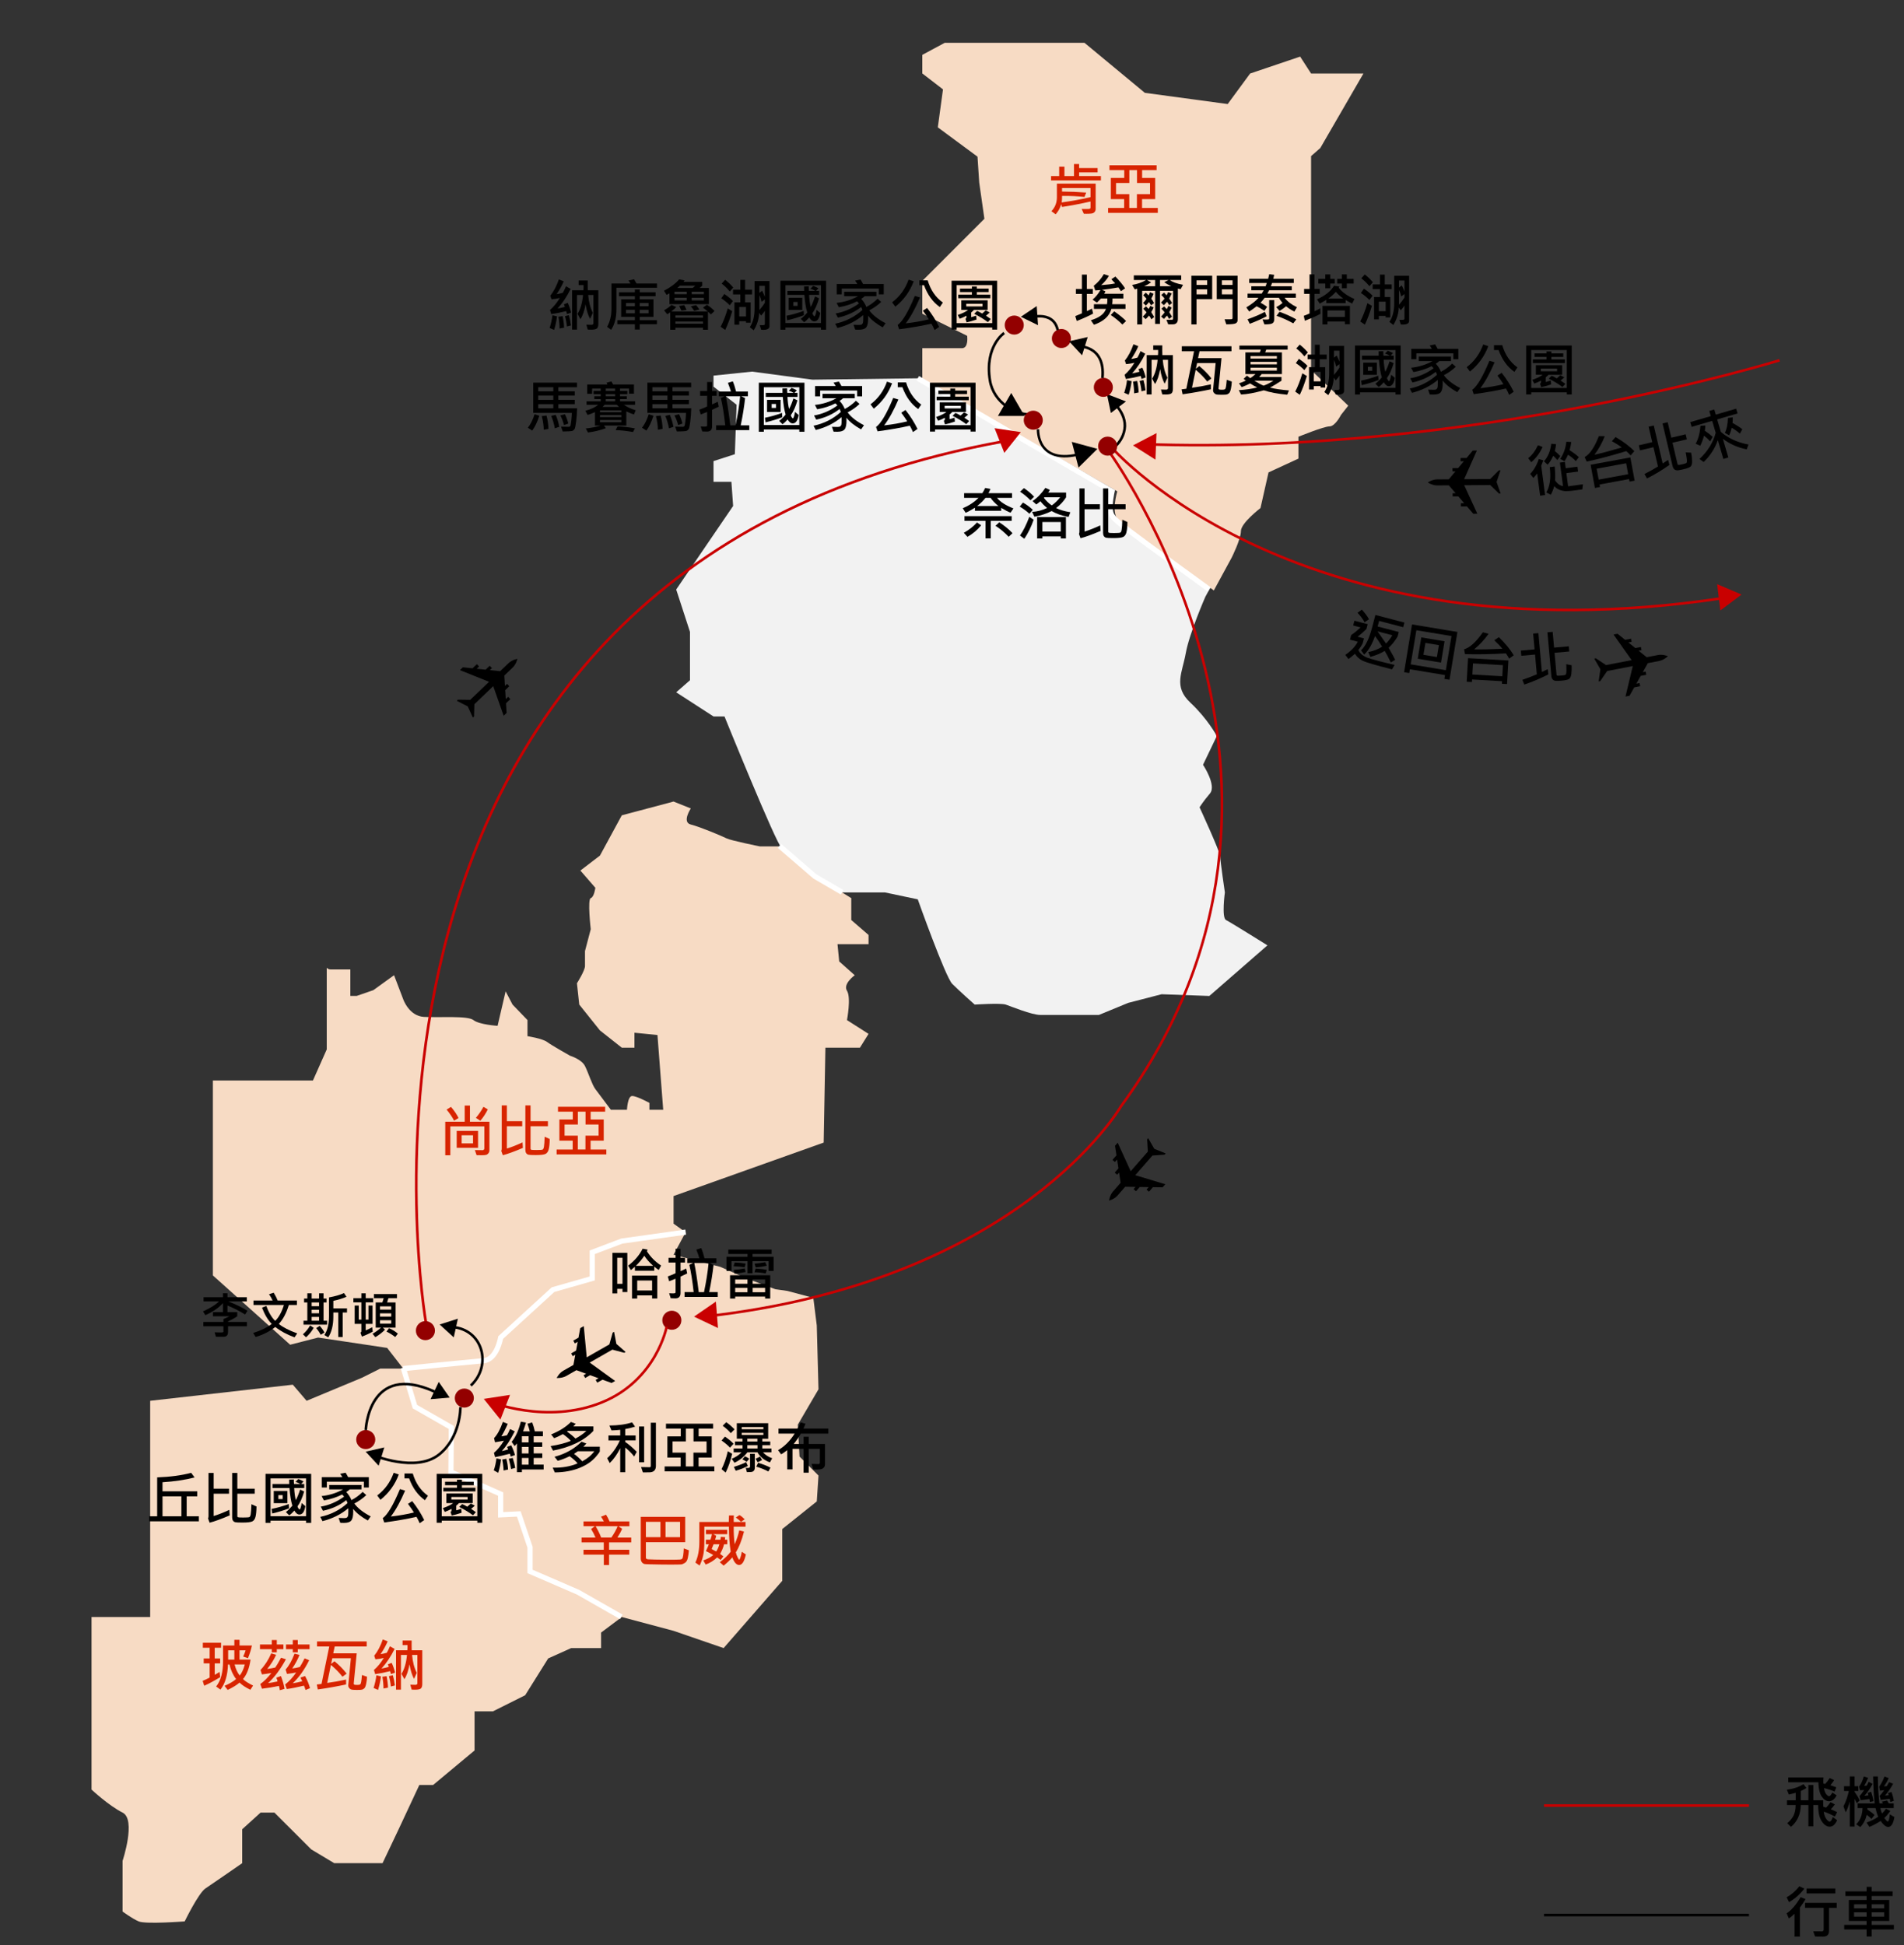 <?xml version="1.0" encoding="utf-8"?>
<!-- Generator: Adobe Illustrator 16.0.0, SVG Export Plug-In . SVG Version: 6.00 Build 0)  -->
<!DOCTYPE svg PUBLIC "-//W3C//DTD SVG 1.1//EN" "http://www.w3.org/Graphics/SVG/1.1/DTD/svg11.dtd">
<svg version="1.1" id="圖層_1" xmlns="http://www.w3.org/2000/svg" xmlns:xlink="http://www.w3.org/1999/xlink" x="0px" y="0px"
	 width="734px" height="750px" viewBox="0 0 734 750" enable-background="new 0 0 734 750" xml:space="preserve">
<rect x="0" y="0" width="734" height="750" fill="#333333" stroke="none"/>
<path fill="#F7DBC4" d="M505.429,142.661V60.18l3.547-3.102l16.632-28.73l0,0h-20.179l-4.213-6.524l-19.293,6.524l-8.646,11.767
	l-31.933-4.322l-23.277-19.29H390.8h-26.606l-8.648,4.655v7.151l7.98,6.152l-1.995,14.634l15.298,11.306l0.666,9.978l1.996,13.97
	l-23.945,23.945v12.637l17.291,8.532c0,0,0.666,4.774-1.996,4.774c-2.653,0-15.294,0-15.294,0v11.973l75.165,43.233
	c0,0-2.662,8.648,0.661,11.311c2.511,2.004,25.443,18.761,36.565,26.882l6.896-12.692c0,0,3.547-7.096,3.547-10.199
	c0-3.107,7.537-8.871,7.537-8.871l3.104-13.746l11.529-5.32c0,0,0-2.218,0-3.551c0-1.329,0-4.876,0-4.876s9.754-3.99,11.971-3.99
	c2.22,0,4.438-4.436,4.438-4.436l4.88-6.208l-2.089,2.655L505.429,142.661z"/>
<path fill="#F2F2F2" d="M472.193,344.054c0,0-1.772-11.973-1.772-13.747c0-1.771-7.982-19.063-7.982-19.063s1.33-2.218,3.992-5.323
	c2.66-3.104-2.662-11.085-2.662-11.085l5.322-11.088c0,0-3.545-6.649-10.199-12.857c-6.649-6.209-3.104-11.532-1.771-19.07
	c1.33-7.538,7.537-21.728,7.537-21.728l8.429-15.52l-6.896,12.692c-11.123-8.121-34.06-24.878-36.565-26.882
	c-3.324-2.663-0.662-11.311-0.662-11.311l-75.166-43.233l-40.576,0.527l-23.278-3.11l-14.883,1.555v4.24l8.896,6.981l-0.666,19.073
	l-8.229,2.662v7.981h6.896l0.666,9.312l-21.949,32.206l5.32,16.351v18.625l-5.32,4.658l14.388,9.312h4.237
	c0,0,19.955,49.224,21.95,50.552c1.996,1.329,21.95,17.293,21.95,17.293h17.959l12.641,2.662c0,0,10.644,29.932,13.302,32.593
	c2.662,2.662,8.647,7.984,8.647,7.984s9.979-0.669,11.974,0c1.995,0.666,9.979,3.988,13.307,3.988c3.322,0,22.611,0,22.611,0
	l11.312-4.657l12.856-3.324l18.401,0.667l22.396-19.516c0,0-14.188-8.866-15.965-9.754
	C470.865,353.813,472.193,344.054,472.193,344.054z"/>
<path fill="#F7DBC4" d="M222.854,614.546l-18.625-7.978v-8.87l-4.433-13.311h-7.098v-7.979l-18.621-7.982v-17.822l-14.194-7.896
	l-4.431-15.073h-8.871l-7.094,3.546l-21.287,8.865l-5.32-6.209l-54.987,6.209v83.368H35.286v66.518c0,0,6.646,6.209,11.964,8.871
	c5.324,2.659,0,18.622,0,18.622v8.87v10.645c0,0,3.55,2.661,6.208,3.816c2.662,1.154,17.737,0,17.737,0s5.324-10.914,7.982-12.688
	c2.662-1.772,14.189-9.756,14.189-9.756v-13.077l7.097-6.435h5.32l14.191,14.189l8.87,5.319h18.625l6.208-13.077l7.981-17.076h5.319
	l15.965-13.301v-15.08h7.097l12.413-6.207l8.871-14.192l8.869-3.99h11.529v-5.983l7.981-5.987L222.854,614.546z"/>
<path fill="#F7DBC4" d="M307.552,549.25l7.98-13.634l-0.662-24.611l-1.333-10.644l-9.978-2.663l-4.652-0.662l-10.645-3.99
	l-10.646-4.658l-17.958-4.655l4.657-8.646l-24.611,3.385l-11.39,4.323v10.085l-15.132,4.324l-20.168,18.454
	c0,0-2.886,8.918-6.482,8.918c-3.604,0-31.083,3.061-31.083,3.061l4.431,15.073l14.194,7.896v17.821l18.621,7.982v7.979h7.098
	l4.433,13.311v8.87l18.625,7.978l16.854,8.869l19.954,5.322l19.292,6.648l22.613-25.938v-19.955l13.305-10.646l0.662-9.979
	l-7.314-7.314L307.552,549.25z"/>
<path fill="#F7DBC4" d="M334.826,360.451l-6.654-5.762v-8.43l-9.977-6.208c0,0-10.818-8.65-17.318-13.747h-7.96
	c0,0-11.084-2.218-12.856-3.102c-1.772-0.889-10.2-4.438-13.745-5.324c-3.547-0.885,0-6.205,0-6.205l-6.653-2.662l-19.954,5.319
	l-8.427,15.519l-7.538,5.771l5.766,6.646c0,0-0.444,3.551-1.774,3.99c-1.328,0.444,0,11.976,0,11.976l-2.217,8.425
	c0,0,0,3.992,0,5.766c0,1.778-3.103,6.651-3.103,6.651l0.885,8.205l7.981,9.978l8.427,6.653h4.875v-5.766l8.871,0.887l2.217,28.823
	h-5.319v-2.661c0,0-4.879-2.657-6.652-2.657c-1.772,0-1.996,5.317-1.996,5.317h-6.207c0,0-4.658-6.207-5.986-7.979
	c-1.329-1.773-2.662-6.209-3.991-8.871c-1.328-2.658-5.765-3.99-5.765-3.99s-7.098-3.989-8.869-5.317
	c-1.774-1.329-7.538-2.22-7.538-2.22v-6.21l-5.765-5.983l-2.662-5.099l-3.104,13.303c0,0-7.097-0.444-9.314-2.221
	c-2.217-1.771-13.302-0.889-19.064-1.22c-5.765-0.33-7.982-6.762-7.982-6.762l-3.55-9.313l-7.982,5.765l-6.426,2.221h-2.44v-10.201
	c0,0-4.437,0-7.537,0c-0.78,0-1.265-0.277-1.557-0.69v31.509l-5.318,11.979h-38.58v75.16l29.792,26.72l0,0l10.784-2.771
	l26.606,3.995l6.208,7.98c0,0,27.479-3.061,31.083-3.061c3.599,0,6.482-8.918,6.482-8.918l20.168-18.454l15.132-4.324v-10.085
	l11.39-4.323l24.611-3.385l-4.657-3.328v-10.646l57.868-20.615l0.666-36.585h13.307l3.324-5.324l-8.315-5.319
	c0,0,1.662-8.646,0-11.306c-1.661-2.663,2.99-5.984,2.99-5.984l-5.984-5.324l-0.662-6.649h11.973v-3.552h-0.004V360.451
	L334.826,360.451z"/>
<g>
	<path fill="#D82400" d="M424.402,69.568h-19.207v-1.687h3.125V64.25h2.021v3.631h3.687V63.24h1.978v1.558h7.122v1.654h-7.122v1.429
		h8.4v1.687H424.402z M422.383,80.568c0,0.458-0.144,0.853-0.431,1.182c-0.286,0.329-0.698,0.522-1.24,0.58
		c-0.541,0.058-1.18,0.086-1.918,0.086c-0.33,0-0.656-0.007-0.986-0.021l-0.814-1.826c1.48,0.021,2.42,0.017,2.813-0.017
		c0.395-0.031,0.592-0.209,0.592-0.531V77.69c-3.918,0.888-7.578,1.586-10.979,2.095l-0.32-1.021
		c-0.451,1.489-1.164,2.775-2.141,3.856l-1.644-1.192c1.418-1.461,2.127-3.271,2.127-5.436v-5.188h14.941V80.568L422.383,80.568z
		 M420.396,76.014v-3.513h-10.979v1.343c3.102,0.021,6.205,0.154,9.313,0.397l-0.666,1.687c-2.578-0.308-5.461-0.44-8.646-0.396
		v0.773c0,0.63-0.051,1.21-0.149,1.74C412.939,77.55,416.65,76.873,420.396,76.014z"/>
	<path fill="#D82400" d="M446.338,82.072h-19.164v-1.891h6.188v-3.416h-5.125v-8.164h5.168v-3.008H427.7v-1.891h18.177v1.891h-5.586
		v3.008h5.036v8.164h-5.062v3.416h6.07L446.338,82.072L446.338,82.072z M443.342,70.535h-5.026v-4.941h-2.953v4.941h-5.125v4.318
		h5.104v5.328h2.942v-5.328h5.06L443.342,70.535L443.342,70.535z"/>
</g>
<g>
	<path fill="#D82400" d="M188.673,443.409c0,0.479-0.121,0.876-0.364,1.188c-0.244,0.313-0.532,0.521-0.865,0.621
		c-0.333,0.104-0.897,0.156-1.692,0.156c-0.666,0-1.343-0.011-2.029-0.032l-0.666-1.953c0.551,0.026,1.55,0.043,2.997,0.043
		c0.179,0,0.332-0.063,0.462-0.192c0.129-0.129,0.192-0.283,0.192-0.462v-8.521h-13.104v11.131h-1.955v-12.936h7.498v-6.22h2.02
		v6.22h7.509L188.673,443.409L188.673,443.409z M176.77,431.023l-1.719,1.03c-0.616-1.255-1.576-2.677-2.88-4.267l1.688-1.053
		C175.162,428.263,176.133,429.691,176.77,431.023z M184.29,442.507h-8.229v-6.51h8.229V442.507z M182.355,440.81v-3.139h-4.383
		v3.139H182.355z M188.05,427.704c-0.81,1.64-1.769,3.098-2.879,4.372l-1.719-1.117c1.16-1.354,2.13-2.768,2.911-4.243
		L188.05,427.704z"/>
	<path fill="#D82400" d="M201.584,442.55c-3.309,1.411-5.891,2.352-7.745,2.814l-0.591-1.645c0.114-0.267,0.172-0.554,0.172-0.858
		v-16.686h1.978v6.08h5.919v1.937h-5.919v8.604c1.711-0.509,3.724-1.3,6.037-2.374L201.584,442.55z M211.918,439.123
		c-0.021,1.704-0.145,3.012-0.371,3.921c-0.226,0.909-0.638,1.517-1.234,1.815c-0.599,0.301-1.868,0.45-3.809,0.45
		c-1.497,0-2.428-0.045-2.793-0.137c-0.364-0.089-0.653-0.291-0.864-0.604c-0.211-0.315-0.317-0.73-0.317-1.246v-17.146h1.998v6.08
		h6.692v1.937h-6.692v8.712c0,0.179,0.091,0.301,0.273,0.364c0.184,0.063,0.848,0.098,1.993,0.098c1.325,0,2.111-0.052,2.358-0.155
		c0.247-0.103,0.428-0.479,0.542-1.129c0.114-0.646,0.204-1.928,0.269-3.84L211.918,439.123z"/>
	<path fill="#D82400" d="M233.747,445.063h-19.164v-1.894h6.188v-3.416h-5.124v-8.164h5.167v-3.008h-5.704v-1.891h18.176v1.891
		H227.7v3.008h5.038v8.164h-5.06v3.416h6.068V445.063z M230.75,433.526h-5.026v-4.941h-2.954v4.941h-5.124v4.315h5.103v5.328h2.943
		v-5.328h5.06L230.75,433.526L230.75,433.526z"/>
</g>
<g>
	<path fill="#D82400" d="M243.338,594.64h-8.54v2.836h7.788v1.883h-7.788v4.018h-2.02v-4.018h-7.831v-1.883h7.81v-2.836h-8.562
		v-1.866h5.371c-0.473-1.153-1.039-2.253-1.697-3.301l1.429-1.071h-4.351v-1.851h7.853c-0.321-0.602-0.688-1.21-1.096-1.826
		l1.935-0.771c0.486,0.767,0.935,1.633,1.343,2.6h7.647v1.851h-4.242l1.449,0.985c-0.443,1.056-1.053,2.184-1.825,3.386h5.327
		V594.64L243.338,594.64z M238.106,588.398h-8.497c0.931,1.583,1.644,3.038,2.138,4.369h3.933
		C236.76,591.195,237.569,589.737,238.106,588.398z"/>
	<path fill="#D82400" d="M265.563,597.68c-0.079,1.099-0.217,2.096-0.414,2.991c-0.197,0.899-0.573,1.522-1.128,1.869
		c-0.556,0.348-1.024,0.543-1.407,0.586s-1.853,0.064-4.41,0.064c-1.239,0-2.496-0.014-3.771-0.032l-3.771-0.075
		c-1.239-0.021-1.973-0.059-2.202-0.113c-0.229-0.053-0.451-0.157-0.666-0.319c-0.215-0.16-0.398-0.398-0.553-0.716
		c-0.154-0.313-0.23-0.671-0.23-1.063V584.79h17.134v9.765h-15.157v5.963c0,0.188,0.068,0.339,0.204,0.45
		c0.136,0.114,0.357,0.182,0.666,0.193l2.6,0.097c1.425,0.043,3,0.064,4.728,0.064c2.922,0,4.594-0.027,5.017-0.08
		c0.422-0.056,0.698-0.169,0.827-0.344c0.129-0.179,0.245-0.602,0.349-1.271c0.104-0.67,0.178-1.563,0.221-2.681L265.563,597.68z
		 M254.606,592.62v-5.919h-5.618v5.919H254.606z M262.169,592.62v-5.919h-5.606v5.919H262.169z"/>
	<path fill="#D82400" d="M287.531,599.28c-0.573,2.707-1.436,4.061-2.589,4.061c-1.046,0-1.919-0.978-2.621-2.933
		c-0.931,1.064-2.052,2.131-3.362,3.188l-1.472-1.318c1.826-1.384,3.226-2.739,4.2-4.071c-0.458-2.864-0.688-6.076-0.688-9.636
		h-9.475v5.629c0,2.406-0.161,4.288-0.483,5.646c-0.321,1.356-0.77,2.597-1.343,3.711l-1.633-1.146
		c1.023-2.145,1.536-4.855,1.536-8.146v-7.497h11.354c-0.015-0.456,0.015-1.301,0.086-2.522h1.849
		c-0.05,1.067-0.064,1.908-0.043,2.522h4.555v1.807h-4.555c-0.036,2.284,0.089,4.551,0.376,6.8c0.809-1.854,1.396-3.646,1.762-5.371
		l1.826,0.462c-0.874,3.416-1.923,6.08-3.147,7.992c0.137,0.673,0.363,1.319,0.683,1.938c0.317,0.617,0.534,0.93,0.649,0.93
		c0.071,0,0.209-0.271,0.414-0.808s0.393-1.294,0.564-2.268L287.531,599.28z M280.366,595.37h-1.235
		c-0.329,1.271-0.842,2.514-1.535,3.717c0.45,0.301,0.877,0.608,1.277,0.924l-1.063,1.387c-0.438-0.345-0.885-0.666-1.343-0.968
		c-1.282,1.221-2.755,2.137-4.415,2.75l-0.945-1.59c1.597-0.552,2.886-1.246,3.867-2.084c-0.824-0.501-1.77-1.006-2.836-1.515
		c0.537-1.142,0.917-2.016,1.139-2.621h-1.16v-1.762h1.762c0.272-0.805,0.47-1.518,0.592-2.141h-2.331v-1.687h8.207v1.687h-5.414
		l1.16,0.604c-0.051,0.319-0.193,0.834-0.431,1.536h2.084c0.071-0.479,0.114-0.848,0.129-1.099l1.697,0.129
		c-0.058,0.479-0.101,0.805-0.129,0.97h0.924L280.366,595.37L280.366,595.37z M277.326,595.37h-2.245
		c-0.165,0.458-0.412,1.066-0.741,1.826c0.286,0.136,0.87,0.458,1.751,0.967C276.599,597.411,277.011,596.479,277.326,595.37z
		 M287.091,585.734l-1.429,0.967c-0.623-0.604-1.289-1.153-1.998-1.654l1.407-0.945C285.76,584.503,286.432,585.047,287.091,585.734
		z"/>
</g>
<g>
	<path fill="#D82400" d="M85.221,635.249h-2.449v4.136h2.095v1.894h-2.095v4.401c0.659-0.344,1.282-0.713,1.869-1.104l0.247,2.009
		c-2.307,1.433-4.361,2.539-6.166,3.319l-0.592-1.894c0.831-0.32,1.727-0.741,2.687-1.257v-5.479h-2.288v-1.893h2.288v-4.136h-2.621
		v-1.912h7.025V635.249z M97.563,649.837l-1.042,1.622c-1.813-0.881-3.205-1.805-4.18-2.771c-1.003,0.896-2.527,1.839-4.575,2.824
		l-1.203-1.565c1.905-0.823,3.391-1.697,4.458-2.621c-1.183-1.511-2.038-3.39-2.567-5.629h-0.559
		c-0.158,4.229-1.132,7.466-2.922,9.698l-1.654-1.201c1.776-2.198,2.664-5.418,2.664-9.657v-6.146h4.361v-2.201h1.997v2.201h4.78
		c-0.322,1.54-0.831,3.169-1.524,4.891l-1.849-0.635c0.422-0.875,0.73-1.671,0.924-2.387h-2.331v3.566h4.243
		c-0.479,3.302-1.446,5.801-2.899,7.498C94.423,648.104,95.716,648.941,97.563,649.837z M90.345,639.825v-3.566h-2.396v3.566H90.345
		z M94.373,641.694h-3.941c0.43,1.737,1.088,3.16,1.977,4.265C93.252,644.935,93.907,643.514,94.373,641.694z"/>
	<path fill="#D82400" d="M109.262,635.797h-2.558v1.214h-1.934v-1.214h-4.556v-1.805h4.556v-1.708h1.934v1.708h2.558V635.797z
		 M110.229,639.696c-2.134,3.9-4.431,6.968-6.887,9.192c1.011-0.104,2.228-0.319,3.652-0.645c-0.093-0.487-0.247-0.972-0.462-1.45
		l1.783-0.612c0.68,1.808,1.142,3.441,1.386,4.909l-1.826,0.548c-0.058-0.45-0.168-1.01-0.333-1.676
		c-2.041,0.444-4.226,0.806-6.553,1.085l-0.655-1.805c1.375-0.945,2.805-2.363,4.286-4.254c-1.783,0.301-3.001,0.479-3.651,0.537
		l-0.549-1.697c1.668-1.747,3.048-3.882,4.137-6.402l1.891,0.548c-0.824,1.833-1.97,3.652-3.438,5.457
		c1.139-0.147,2.173-0.333,3.104-0.548c0.422-0.563,1.171-1.826,2.245-3.781L110.229,639.696z M119.51,650.847l-1.729,0.688
		c-0.236-0.78-0.437-1.339-0.602-1.676c-2.621,0.638-4.827,1.075-6.617,1.318l-0.646-1.762c1.504-1.146,2.922-2.688,4.254-4.619
		c-0.815,0.165-1.99,0.348-3.522,0.548l-0.548-1.697c1.23-1.314,2.381-3.354,3.447-6.109l1.901,0.48
		c-0.681,1.765-1.615,3.502-2.804,5.224c0.802-0.071,1.778-0.261,2.933-0.562c0.56-0.853,1.174-1.966,1.849-3.341l1.762,0.729
		c-1.819,3.666-3.933,6.629-6.338,8.885c1.188-0.172,2.413-0.433,3.674-0.773l-0.709-1.429l1.805-0.591
		C118.55,647.953,119.18,649.515,119.51,650.847z M119.338,635.797h-4.532v1.214h-1.935v-1.214h-2.621v-1.805h2.621v-1.708h1.935
		v1.708h4.532V635.797z"/>
	<path fill="#D82400" d="M141.488,646.432c-0.029,0.909-0.14,1.821-0.333,2.733c-0.193,0.914-0.432,1.492-0.714,1.735
		c-0.283,0.24-0.552,0.405-0.806,0.491c-0.255,0.087-0.958,0.131-2.111,0.131c-1.132,0-1.848-0.058-2.148-0.168
		c-0.301-0.108-0.57-0.321-0.811-0.64c-0.24-0.313-0.335-0.705-0.285-1.171l0.988-10.248h-7.154l-0.483,2.202l1.301-1.042
		c1.762,1.411,3.33,3.004,4.705,4.78l-1.622,1.189c-1.125-1.479-2.607-3.001-4.447-4.555l-1.429,6.95
		c2.334-0.31,4.762-0.741,7.282-1.301v1.892c-3.56,0.759-7.189,1.403-10.893,1.935l-0.397-1.911c0.938-0.13,1.548-0.209,1.826-0.235
		l2.977-14.438h-4.717v-1.934h19.144v1.934h-12.321l-0.568,2.646h9.045l-1.149,11.634c-0.015,0.2,0.048,0.342,0.188,0.424
		c0.14,0.083,0.521,0.124,1.144,0.124c0.573,0,0.945-0.06,1.117-0.177c0.172-0.119,0.306-0.416,0.403-0.895
		c0.097-0.477,0.201-1.396,0.316-2.756L141.488,646.432z"/>
	<path fill="#D82400" d="M146.859,646.292c-0.222,1.819-0.595,3.56-1.117,5.221l-1.719-0.752c0.537-1.676,0.895-3.305,1.074-4.888
		L146.859,646.292z M152.295,644.842l-1.61,0.569c-0.059-0.372-0.158-0.752-0.302-1.142c-1.911,0.494-3.827,0.884-5.746,1.16
		l-0.483-1.601c1.389-1.196,2.657-2.743,3.803-4.644c-1.039,0.261-2.116,0.437-3.232,0.526l-0.462-1.386
		c1.316-1.611,2.42-3.702,3.309-6.273l1.869,0.73c-0.587,1.461-1.497,3.109-2.729,4.952c0.752-0.114,1.551-0.295,2.396-0.537
		c0.372-0.63,0.776-1.467,1.214-2.503l1.805,1.01c-1.454,2.938-3.141,5.461-5.06,7.573c1.017-0.174,1.962-0.39,2.836-0.646
		c-0.058-0.2-0.183-0.529-0.376-0.987l1.472-0.567C151.546,642.257,151.979,643.51,152.295,644.842z M149.588,650.632l-1.739,0.344
		c-0.021-1.522-0.168-3.03-0.44-4.521l1.611-0.247C149.333,647.674,149.523,649.149,149.588,650.632z M152.23,649.794l-1.547,0.397
		c-0.122-1.307-0.369-2.635-0.741-3.985l1.493-0.354C151.772,646.99,152.037,648.305,152.23,649.794z M162.79,649.182
		c0,0.848-0.174,1.434-0.521,1.76c-0.349,0.322-1.105,0.485-2.272,0.485c-0.322,0-0.756-0.011-1.3-0.031l-0.526-1.892
		c0.352,0.028,1.061,0.043,2.127,0.043c0.137,0,0.271-0.058,0.403-0.172c0.132-0.114,0.199-0.247,0.199-0.396v-10.938h-2.03
		c0.229,2.743,0.831,5.038,1.805,6.886l-1.073,2.331c-0.773-1.433-1.354-3.309-1.74-5.629c-0.444,2.535-1.104,4.451-1.978,5.747
		l-1.105-2.073c1.11-1.726,1.814-4.146,2.116-7.262h-2.331v13.354h-1.892v-15.157h4.352c0.07-0.522,0.093-1.188,0.063-1.998h-1.891
		v-1.763h3.502c-0.029,1.383-0.021,2.637,0.021,3.761h4.071V649.182L162.79,649.182z"/>
</g>
<path fill="none" stroke="#FFFFFF" stroke-width="2" stroke-miterlimit="10" d="M353.795,145.836l74.914,43.608
	c0,0-1.084,4.93-0.709,7.18s0.75,3,6.625,7.5s31.563,23.138,31.563,23.138"/>
<path fill="none" stroke="#FFFFFF" stroke-width="2" stroke-miterlimit="10" d="M264.333,475.009l-24.626,3.462l-11.39,4.323v10.085
	l-15.132,4.324l-20.168,18.454c0,0-1.447,8.481-6.482,8.918c-5.035,0.434-31.083,3.061-31.083,3.061"/>
<polyline fill="none" stroke="#FFFFFF" stroke-width="2" stroke-miterlimit="10" points="155.45,527.297 159.95,542.301 
	174,550.339 173.833,567.502 193,576.002 193,584.002 200,583.668 204.333,596.502 204.333,605.839 222.833,613.839 239.5,623.342 
	"/>
<polyline fill="none" stroke="#FFFFFF" stroke-width="2" stroke-miterlimit="10" points="300.5,326.125 314.125,337.875 
	324.625,344 "/>
<g>
	<path d="M708.219,701.771c-0.752,1.646-1.713,2.472-2.879,2.472c-1.117,0-2.142-0.703-3.067-2.111
		c-0.929-1.406-1.38-3.483-1.357-6.233h-1.868v8.205h-1.912v-8.205h-2.922c-0.07,3.564-1.332,6.368-3.781,8.409l-1.438-1.404
		c1.088-0.902,1.896-1.892,2.429-2.96c0.528-1.07,0.797-2.421,0.805-4.046h-3.34v-1.849h3.373v-2.879
		c-0.953,0.279-1.834,0.501-2.644,0.666l-0.772-1.848c2.44-0.304,4.575-1.017,6.401-2.141l1.147,1.493
		c-0.709,0.444-1.437,0.82-2.183,1.128v3.577h2.923v-5.887h1.911v5.887h3.813c-0.021,0.229-0.03,0.53-0.03,0.902
		c0,0.563,0.019,1.096,0.055,1.59c0.431,0.114,0.787,0.229,1.074,0.354c0.551-0.527,1.131-1.232,1.737-2.114l1.646,0.882
		c-0.479,0.666-0.998,1.289-1.557,1.868c1.106,0.459,1.922,0.83,2.438,1.115l-0.882,1.697c-1.176-0.673-2.59-1.311-4.243-1.912
		c0.114,1.16,0.422,2.091,0.924,2.793s0.938,1.055,1.313,1.055c0.43,0,0.838-0.593,1.226-1.771L708.219,701.771z M708.025,692.157
		c-0.772,1.511-1.74,2.267-2.9,2.267c-1.018,0-1.938-0.566-2.768-1.708c-0.826-1.139-1.283-3.004-1.369-5.597h-11.603v-1.869h13.578
		c-0.037,0.444-0.056,0.885-0.056,1.321c0,0.337,0.013,0.681,0.031,1.028c0.364,0.079,0.592,0.143,0.678,0.186
		c0.588-0.64,1.168-1.4,1.74-2.288l1.719,0.795c-0.442,0.681-0.928,1.339-1.449,1.977c0.814,0.251,1.572,0.512,2.267,0.773
		l-0.646,1.665c-1.073-0.479-2.432-0.937-4.069-1.364c0.112,0.988,0.383,1.758,0.808,2.313c0.422,0.552,0.797,0.824,1.127,0.824
		c0.364,0,0.783-0.473,1.258-1.418L708.025,692.157z"/>
	<path d="M716.929,694.123l-1.139,1.074c-0.345-0.773-0.623-1.332-0.839-1.679v10.681h-1.849v-9.711
		c-0.424,1.676-0.948,3.078-1.577,4.211l-0.858-2.313c0.887-1.704,1.581-3.678,2.084-5.919h-1.869v-1.848h2.224v-3.749h1.85v3.749
		h1.449v1.848h-1.449v0.344C715.877,692.104,716.535,693.206,716.929,694.123z M730.293,700.504
		c-0.396,2.558-1.195,3.835-2.406,3.835c-0.847,0-1.813-0.767-2.897-2.299c-1.791,1.124-3.237,1.88-4.342,2.267l-1.072-1.651
		c1.998-0.752,3.494-1.508,4.487-2.27c-0.416-0.896-0.76-2.002-1.028-3.316h-3.147l-0.021,0.523
		c1.367,0.938,2.291,1.646,2.771,2.116l-1.19,1.536c-0.388-0.444-0.987-0.979-1.806-1.601c-0.467,1.934-1.293,3.517-2.479,4.747
		l-1.59-1.073c1.562-1.489,2.368-3.573,2.428-6.252h-1.868v-1.808h6.573c-0.31-2.525-0.515-5.987-0.612-10.388h1.825
		c0.043,3.981,0.248,7.444,0.611,10.388h1.301c-0.043-0.208-0.159-0.434-0.354-0.677l2.041-0.419
		c0.156,0.251,0.356,0.616,0.603,1.096h1.912v1.808H724.9c0.1,0.657,0.305,1.354,0.61,2.095c0.562-0.522,1.069-1.139,1.537-1.848
		l1.676,0.849c-0.726,1.081-1.5,1.981-2.331,2.707c0.659,0.909,1.098,1.364,1.313,1.364c0.4,0,0.677-0.917,0.826-2.75
		L730.293,700.504z M722.236,694.381l-1.388,0.354c-0.049-0.512-0.116-0.898-0.202-1.172c-1.212,0.206-2.324,0.359-3.343,0.463
		l-0.461-1.561c0.45-0.473,1.054-1.257,1.806-2.353c-0.666,0.058-1.199,0.086-1.603,0.086l-0.354-1.407
		c0.795-1.089,1.396-2.396,1.805-3.921l1.688,0.537c-0.646,1.497-1.172,2.521-1.577,3.07c0.307,0.021,0.655-0.008,1.053-0.087
		c0.144-0.233,0.388-0.72,0.729-1.447l1.494,0.795c-0.918,1.747-1.968,3.277-3.146,4.598c0.474-0.021,0.985-0.082,1.547-0.183
		c-0.043-0.294-0.142-0.604-0.291-0.926l1.322-0.463C721.813,692.269,722.121,693.472,722.236,694.381z M730.068,694.273
		l-1.345,0.438l-0.215-1.233c-1.283,0.18-2.429,0.324-3.438,0.438l-0.506-1.536c0.442-0.398,1.047-1.143,1.805-2.224
		c-0.56,0.086-1.108,0.157-1.653,0.215l-0.278-1.579c0.788-1.081,1.463-2.381,2.021-3.896l1.633,0.602
		c-0.381,0.931-0.987,2.009-1.826,3.233c0.431-0.028,0.812-0.079,1.14-0.15c0.356-0.603,0.64-1.104,0.838-1.504l1.56,0.602
		c-0.746,1.461-1.791,2.986-3.137,4.576c0.307-0.015,0.782-0.068,1.428-0.161c-0.063-0.286-0.154-0.552-0.269-0.795l1.343-0.43
		C729.601,692.007,729.902,693.142,730.068,694.273z"/>
</g>
<line fill="none" stroke="#C90000" stroke-miterlimit="10" x1="595.226" y1="696.09" x2="674.226" y2="696.09"/>
<g>
	<path d="M695.574,728.104c-1.604,2.144-3.563,3.887-5.875,5.23l-0.944-1.891c1.745-0.909,3.383-2.316,4.907-4.225L695.574,728.104z
		 M696.037,732.176c-0.682,1.153-1.407,2.238-2.182,3.255v11.193h-2.041v-8.841c-0.787,0.78-1.521,1.39-2.201,1.826l-0.858-1.955
		c1.86-1.221,3.657-3.305,5.393-6.252L696.037,732.176z M708.068,735.538H705.1v8.916c0,1.461-0.795,2.189-2.385,2.189
		c-1.017,0-2.013-0.021-2.985-0.063l-0.729-1.998c0.614,0.015,1.754,0.021,3.416,0.021c0.143,0,0.278-0.062,0.411-0.179
		c0.134-0.119,0.199-0.264,0.199-0.436v-8.454h-7.177v-1.934h12.216L708.068,735.538L708.068,735.538z M707.519,729.974h-11.063
		v-1.91h11.063V729.974z"/>
	<path d="M730.09,743.854h-8.563v2.729h-1.935v-2.729h-8.646v-1.753h8.646v-1.522h-6.845v-8.089h6.845v-1.525h-8.187v-1.783h8.187
		v-1.751h1.935v1.751h8.101v1.783h-8.101v1.525h6.776v8.089h-6.776v1.522h8.563V743.854z M719.594,735.721v-1.547h-4.854v1.547
		H719.594z M719.594,738.911v-1.654h-4.854v1.654H719.594z M726.351,735.721v-1.547h-4.821v1.547H726.351z M726.351,738.911v-1.654
		h-4.821v1.654H726.351z"/>
</g>
<line fill="none" stroke="#000000" stroke-miterlimit="10" x1="595.226" y1="738.306" x2="674.226" y2="738.306"/>
<g>
	<g>
		<path d="M436.232,146.963c-0.224,1.819-0.597,3.56-1.117,5.221l-1.719-0.752c0.536-1.676,0.895-3.305,1.073-4.888L436.232,146.963
			z M441.668,145.513l-1.611,0.569c-0.057-0.372-0.155-0.752-0.301-1.139c-1.912,0.494-3.828,0.881-5.746,1.16l-0.481-1.601
			c1.39-1.196,2.653-2.743,3.804-4.641c-1.039,0.258-2.117,0.434-3.234,0.526l-0.461-1.386c1.315-1.611,2.42-3.702,3.31-6.273
			l1.868,0.73c-0.588,1.461-1.495,3.111-2.729,4.952c0.752-0.114,1.551-0.294,2.395-0.537c0.373-0.63,0.777-1.465,1.216-2.503
			l1.806,1.01c-1.453,2.937-3.142,5.461-5.063,7.573c1.02-0.172,1.964-0.387,2.839-0.645c-0.06-0.2-0.185-0.53-0.377-0.988
			l1.473-0.569C440.92,142.928,441.353,144.181,441.668,145.513z M438.961,151.303l-1.74,0.344
			c-0.021-1.525-0.168-3.033-0.438-4.522l1.61-0.247C438.707,148.345,438.896,149.82,438.961,151.303z M441.603,150.465
			l-1.547,0.397c-0.121-1.304-0.366-2.632-0.739-3.985l1.491-0.354C441.144,147.661,441.41,148.976,441.603,150.465z
			 M452.164,149.853c0,0.845-0.174,1.431-0.521,1.757c-0.348,0.325-1.104,0.488-2.271,0.488c-0.321,0-0.756-0.011-1.301-0.032
			l-0.524-1.891c0.351,0.028,1.06,0.043,2.127,0.043c0.135,0,0.271-0.058,0.401-0.172c0.134-0.114,0.199-0.247,0.199-0.397v-10.936
			h-2.031c0.229,2.743,0.83,5.038,1.806,6.886l-1.074,2.331c-0.771-1.433-1.354-3.309-1.737-5.629
			c-0.444,2.535-1.104,4.451-1.979,5.747l-1.104-2.073c1.108-1.726,1.813-4.146,2.114-7.262h-2.329v13.353h-1.892v-15.157h4.353
			c0.069-0.522,0.092-1.188,0.063-1.998h-1.892v-1.762h3.502c-0.028,1.382-0.021,2.636,0.021,3.76h4.07L452.164,149.853
			L452.164,149.853z"/>
		<path d="M474.861,147.103c-0.029,0.909-0.142,1.821-0.332,2.733c-0.192,0.914-0.435,1.492-0.715,1.735
			c-0.283,0.243-0.554,0.408-0.808,0.494c-0.255,0.086-0.957,0.129-2.108,0.129c-1.134,0-1.851-0.056-2.148-0.167
			c-0.301-0.11-0.571-0.323-0.813-0.639c-0.239-0.316-0.334-0.705-0.282-1.171l0.985-10.248h-7.151l-0.483,2.202l1.301-1.042
			c1.763,1.411,3.33,3.004,4.705,4.78l-1.623,1.192c-1.125-1.482-2.604-3.001-4.444-4.555l-1.431,6.95
			c2.334-0.308,4.765-0.741,7.283-1.3v1.891c-3.562,0.759-7.191,1.403-10.894,1.934l-0.397-1.912
			c0.938-0.129,1.547-0.208,1.825-0.236l2.978-14.438h-4.717v-1.934h19.146v1.934h-12.322l-0.567,2.643h9.045l-1.147,11.634
			c-0.017,0.2,0.047,0.342,0.188,0.424c0.14,0.083,0.521,0.124,1.146,0.124c0.571,0,0.942-0.06,1.114-0.177
			c0.175-0.119,0.308-0.416,0.404-0.893c0.096-0.476,0.201-1.395,0.315-2.755L474.861,147.103z"/>
		<path d="M496.904,150.529l-0.679,1.654c-3.709-0.358-6.717-0.924-9.021-1.697c-3.553,0.981-6.471,1.521-8.756,1.622l-0.881-1.687
			c2.563-0.144,4.928-0.49,7.09-1.042c-0.924-0.451-1.84-0.971-2.75-1.558c-0.838,0.466-1.916,0.941-3.231,1.429l-1.043-1.472
			c1.039-0.315,1.926-0.673,2.664-1.074c-0.33-0.208-0.615-0.423-0.859-0.645l1.259-1.246c0.209,0.179,0.642,0.509,1.301,0.988
			c0.606-0.394,1.281-0.924,2.021-1.59h-3.909v-8.357h5.543c0.155-0.337,0.282-0.688,0.375-1.053h-8.229v-1.568h18.584v1.568h-8.25
			l-0.396,1.053h6.454v8.357h-7.817c-0.165,0.236-0.493,0.619-0.987,1.149h8.625v1.407c-1.94,1.261-3.416,2.148-4.426,2.664
			C491.332,149.899,493.775,150.265,496.904,150.529z M492.242,138.251v-0.967H482.1v0.967H492.242z M492.242,140.475v-0.967H482.1
			v0.967H492.242z M492.242,142.87v-1.117H482.1v1.117H492.242z M490.9,146.77h-7.369c1.504,0.931,2.699,1.568,3.588,1.912
			C488.422,148.216,489.681,147.579,490.9,146.77z"/>
		<path d="M503.791,144.965c-0.832,2.786-1.737,5.199-2.719,7.24l-1.763-1.235c0.976-1.841,1.892-4.193,2.75-7.058L503.791,144.965z
			 M504.037,141.065l-1.213,1.633c-1.019-1.06-2.108-1.955-3.276-2.687l1.172-1.676
			C502.185,139.318,503.293,140.228,504.037,141.065z M504.166,135.855l-1.319,1.536c-1.004-1.218-2.049-2.234-3.138-3.051
			l1.332-1.482C502.193,133.746,503.234,134.745,504.166,135.855z M511.427,138.498h-2.687v3.051h2.14v7.863h-1.783v-0.58h-2.621
			v1.343h-1.848v-8.626h2.266v-3.051h-2.813v-1.805h2.813v-3.781h1.851v3.781h2.687v1.805H511.427z M509.097,147.006v-3.652h-2.621
			v3.652H509.097z M518.142,150.723c0,0.96-0.793,1.439-2.375,1.439c-0.284,0-0.563-0.011-0.838-0.032l-0.547-1.794
			c0.328,0.021,0.629,0.032,0.901,0.032c0.494,0,0.795-0.041,0.906-0.124c0.11-0.082,0.168-0.198,0.168-0.349v-5.081
			c-0.459,0.716-0.942,1.332-1.451,1.848l-0.752-1.063c-0.06,2.284-0.752,4.529-2.084,6.735l-1.524-1.192
			c1.231-1.79,1.849-4.193,1.849-7.208v-10.581h5.747V150.723L518.142,150.723z M516.359,139.443V135.2h-2.117v2.696l1.063-0.827
			C515.699,137.836,516.051,138.627,516.359,139.443z M516.359,141.731v-1.343l-1.279,0.967c-0.188-0.931-0.465-1.79-0.838-2.578
			v5.769C515.051,143.615,515.758,142.677,516.359,141.731z"/>
		<path d="M539.959,152.108h-1.978v-0.849h-13.687v0.849h-1.935v-18.896h17.596L539.959,152.108L539.959,152.108z M537.982,149.541
			v-14.588h-13.687v14.588H537.982z M531.408,146.522c-2.058,0.795-4.211,1.45-6.467,1.966l-0.228-1.762
			c2.104-0.401,4.31-1.024,6.606-1.869L531.408,146.522z M537.715,145.663c-0.356,2.155-1.121,3.233-2.289,3.233
			c-0.724,0-1.375-0.505-1.955-1.515c-0.666,0.767-1.323,1.375-1.978,1.826l-1.276-1.257c0.838-0.651,1.668-1.472,2.492-2.46
			c-0.531-1.676-0.898-3.942-1.107-6.8h-6.553v-1.558h6.444c-0.017-0.279-0.021-0.845-0.021-1.697l1.808-0.043
			c-0.021,0.595,0,1.175,0.063,1.74h2.481c-0.537-0.329-1.168-0.602-1.894-0.816l1.063-1.096c0.716,0.243,1.39,0.552,2.021,0.924
			l-0.944,0.988h1.216v1.558h-3.88c0.103,1.919,0.313,3.474,0.636,4.662c0.623-1.182,1.174-2.539,1.653-4.071l1.558,0.729
			c-0.681,2.37-1.535,4.286-2.565,5.747c0.106,0.372,0.25,0.668,0.43,0.887c0.181,0.218,0.302,0.327,0.365,0.327
			c0.103,0,0.231-0.204,0.396-0.612c0.166-0.408,0.301-1.042,0.407-1.901L537.715,145.663z M530.785,144.503h-5.252v-4.684h5.252
			V144.503z M528.98,142.935v-1.515h-1.664v1.515H528.98z"/>
		<path d="M562.904,149.605l-1.117,1.601c-2.541-1.425-4.426-2.926-5.649-4.501c0.021,0.301,0.033,0.645,0.033,1.031
			c0,1.683-0.244,2.834-0.729,3.453c-0.486,0.62-1.431,0.93-2.824,0.93c-0.364,0-0.844-0.011-1.431-0.032l-0.646-1.869
			c1.011,0.036,1.729,0.054,2.158,0.054c0.537,0,0.892-0.075,1.06-0.226c0.168-0.15,0.299-0.335,0.394-0.554
			c0.094-0.218,0.141-0.89,0.141-2.014c0-0.358-0.008-0.691-0.021-0.999c-2.759,2.327-6.072,3.985-9.947,4.974l-0.858-1.654
			c3.996-0.831,7.494-2.596,10.496-5.296c-0.123-0.423-0.275-0.806-0.464-1.149c-2.62,2.026-5.62,3.391-9.002,4.093l-0.838-1.601
			c3.166-0.53,6.166-1.815,9.002-3.856c-0.043-0.058-0.293-0.333-0.752-0.827c-2.021,1.053-4.365,1.815-7.035,2.288l-0.881-1.676
			c2.983-0.308,5.742-1.167,8.271-2.578h-5.338v-1.708h12.428v1.708h-4.512c-0.356,0.358-0.806,0.694-1.343,1.01
			c0.916,1.003,1.574,2.045,1.978,3.126c1.511-0.752,2.957-1.809,4.341-3.169l1.387,1.235c-1.305,1.246-2.836,2.331-4.601,3.255
			C557.959,146.501,560.063,148.151,562.904,149.605z M562.185,138.477h-1.911v-2.245h-14.275v2.245h-1.944v-3.985h7.931
			c-0.188-0.38-0.468-0.813-0.841-1.3l2.084-0.419c0.353,0.552,0.683,1.124,0.988,1.719h7.971L562.185,138.477L562.185,138.477z"/>
		<path d="M573.732,133.46c-1.435,3.874-3.785,7.129-7.06,9.765l-1.257-1.676c2.943-2.213,5.063-5.131,6.359-8.755L573.732,133.46z
			 M583.541,151.034l-1.752,1.214c-0.407-0.96-0.819-1.783-1.233-2.471c-3.39,0.795-7.528,1.521-12.431,2.181l-0.567-1.676
			c1.886-1.36,4.088-5.092,6.617-11.193l1.998,0.591c-1.783,4.175-3.617,7.505-5.5,9.99c3.301-0.38,6.269-0.898,8.896-1.558
			c-0.443-0.767-1.207-1.876-2.287-3.33l1.621-1.053C580.726,146.021,582.271,148.456,583.541,151.034z M584.979,141.646
			l-1.171,1.729c-2.723-1.927-4.752-4.733-6.092-8.422h-1.783v-1.869h3.19C580.25,136.837,582.201,139.69,584.979,141.646z"/>
		<path d="M605.916,152.065h-1.911v-0.806h-13.707v0.806h-1.955v-18.853h17.573V152.065z M604.004,149.584v-14.652h-13.707v14.652
			H604.004L604.004,149.584z M602.22,144.481h-5.272c-0.313,0.358-0.67,0.688-1.063,0.988v1.805
			c0.521-0.114,1.164-0.312,1.922-0.591l0.149,1.515c-1.596,0.544-2.87,0.902-3.823,1.074l-0.438-1.343
			c0.258-0.179,0.388-0.419,0.388-0.72v-0.483c-1.017,0.522-1.888,0.909-2.609,1.16l-0.752-1.45
			c1.861-0.645,3.188-1.296,3.983-1.955h-2.62v-3.695h10.141v3.695H602.22z M603.285,139.97h-12.364v-1.386h5.254v-0.988h-4.599
			v-1.343h4.599v-0.773h1.892v0.773h4.575v1.343h-4.575v0.988h5.221L603.285,139.97L603.285,139.97z M600.265,143.139v-1.031h-6.271
			v1.031H600.265z M603.457,147.994l-1.129,1.192c-1.53-1.139-3.291-2.209-5.272-3.212l1.117-1.096
			c0.543,0.2,1.198,0.537,1.965,1.01c0.451-0.372,0.905-0.784,1.364-1.235l1.535,0.816c-0.474,0.451-0.948,0.863-1.428,1.235
			C602.246,147.128,602.861,147.558,603.457,147.994z"/>
	</g>
</g>
<g>
	<g>
		<path d="M76.668,586.518H57.504v-1.934h3.083v-15.007c5.077-0.193,9.446-0.78,13.105-1.764l1.321,1.782
			c-3.609,0.938-7.731,1.557-12.364,1.851v3.502h13.385v1.934h-4.071v7.702h4.705V586.518z M69.933,584.584v-7.702H62.65v7.702
			H69.933z"/>
		<path d="M88.549,584.229c-3.309,1.41-5.891,2.351-7.744,2.813l-0.592-1.644c0.114-0.268,0.173-0.555,0.173-0.859v-16.683h1.977
			v6.08h5.919v1.934h-5.919v8.604c1.711-0.51,3.724-1.301,6.037-2.372L88.549,584.229z M98.883,580.803
			c-0.021,1.704-0.145,3.015-0.37,3.921c-0.227,0.909-0.639,1.518-1.235,1.815c-0.598,0.301-1.868,0.451-3.808,0.451
			c-1.497,0-2.429-0.045-2.794-0.136c-0.364-0.091-0.653-0.291-0.864-0.605c-0.211-0.315-0.317-0.73-0.317-1.246v-17.145h1.998
			v6.077h6.692v1.937h-6.692v8.712c0,0.179,0.091,0.301,0.274,0.365c0.183,0.063,0.847,0.097,1.992,0.097
			c1.325,0,2.111-0.052,2.358-0.155s0.428-0.479,0.542-1.129c0.114-0.646,0.204-1.928,0.27-3.84L98.883,580.803z"/>
		<path d="M119.959,587.108h-1.977v-0.852h-13.687v0.852h-1.934v-18.896h17.596L119.959,587.108L119.959,587.108z M117.982,584.541
			v-14.588h-13.687v14.588H117.982z M111.408,581.521c-2.056,0.797-4.211,1.449-6.467,1.968l-0.227-1.765
			c2.105-0.398,4.309-1.021,6.606-1.866L111.408,581.521z M117.714,580.663c-0.357,2.155-1.121,3.232-2.288,3.232
			c-0.724,0-1.375-0.507-1.954-1.517c-0.666,0.769-1.325,1.375-1.978,1.826l-1.278-1.257c0.839-0.651,1.668-1.475,2.492-2.46
			c-0.529-1.679-0.898-3.942-1.105-6.803h-6.554v-1.558h6.445c-0.015-0.279-0.021-0.845-0.021-1.697l1.805-0.043
			c-0.021,0.598,0,1.175,0.063,1.74h2.481c-0.537-0.329-1.167-0.602-1.891-0.815l1.063-1.097c0.716,0.243,1.389,0.552,2.021,0.924
			l-0.945,0.988h1.214v1.558h-3.878c0.1,1.92,0.312,3.477,0.634,4.662c0.623-1.182,1.174-2.539,1.654-4.068l1.558,0.729
			c-0.681,2.37-1.536,4.286-2.566,5.747c0.106,0.372,0.25,0.668,0.43,0.887c0.179,0.221,0.301,0.327,0.365,0.327
			c0.1,0,0.231-0.204,0.396-0.609c0.165-0.408,0.302-1.044,0.408-1.901L117.714,580.663z M110.785,579.503h-5.253v-4.684h5.253
			V579.503z M108.98,577.935v-1.515h-1.665v1.515H108.98z"/>
		<path d="M142.904,584.604l-1.117,1.602c-2.542-1.425-4.426-2.926-5.649-4.501c0.021,0.301,0.031,0.645,0.031,1.031
			c0,1.683-0.244,2.834-0.729,3.453c-0.487,0.617-1.429,0.93-2.825,0.93c-0.365,0-0.842-0.011-1.429-0.032l-0.646-1.869
			c1.01,0.036,1.729,0.057,2.159,0.057c0.537,0,0.89-0.075,1.058-0.229c0.168-0.147,0.3-0.335,0.393-0.554
			c0.093-0.218,0.14-0.893,0.14-2.015c0-0.357-0.007-0.69-0.021-1c-2.757,2.326-6.073,3.984-9.947,4.976l-0.859-1.654
			c3.996-0.831,7.494-2.596,10.495-5.296c-0.122-0.423-0.275-0.806-0.462-1.148c-2.621,2.025-5.622,3.393-9.002,4.095l-0.838-1.604
			c3.165-0.527,6.166-1.813,9.002-3.854c-0.043-0.061-0.294-0.333-0.752-0.827c-2.02,1.053-4.365,1.813-7.036,2.288l-0.881-1.676
			c2.986-0.311,5.743-1.167,8.271-2.578h-5.339v-1.708h12.43v1.708h-4.513c-0.357,0.355-0.806,0.691-1.343,1.01
			c0.917,1.003,1.575,2.045,1.978,3.126c1.511-0.752,2.958-1.811,4.34-3.169l1.386,1.233c-1.304,1.245-2.836,2.331-4.598,3.257
			C137.959,581.501,140.061,583.151,142.904,584.604z M142.185,573.477h-1.912v-2.242h-14.276v2.242h-1.943v-3.982h7.928
			c-0.188-0.38-0.466-0.813-0.838-1.3l2.084-0.419c0.351,0.552,0.68,1.124,0.987,1.719h7.972L142.185,573.477L142.185,573.477z"/>
		<path d="M153.732,568.46c-1.434,3.874-3.785,7.129-7.059,9.765l-1.257-1.676c2.943-2.213,5.063-5.131,6.359-8.755L153.732,568.46z
			 M163.54,586.034l-1.751,1.214c-0.408-0.96-0.819-1.783-1.234-2.471c-3.389,0.795-7.53,1.521-12.43,2.181l-0.568-1.676
			c1.884-1.36,4.089-5.092,6.616-11.193l1.998,0.591c-1.782,4.178-3.615,7.505-5.5,9.99c3.303-0.38,6.268-0.897,8.896-1.558
			c-0.444-0.77-1.207-1.876-2.288-3.33l1.622-1.056C160.726,581.021,162.272,583.456,163.54,586.034z M164.979,576.646l-1.171,1.729
			c-2.723-1.927-4.752-4.733-6.092-8.422h-1.782v-1.869h3.189C160.249,571.837,162.201,574.69,164.979,576.646z"/>
		<path d="M185.916,587.065h-1.912v-0.809h-13.707v0.809h-1.955v-18.854h17.574V587.065z M184.004,584.584v-14.652h-13.707v14.652
			H184.004z M182.221,579.481h-5.274c-0.315,0.355-0.67,0.688-1.063,0.985v1.808c0.522-0.114,1.164-0.313,1.924-0.594l0.149,1.518
			c-1.597,0.544-2.872,0.899-3.824,1.073l-0.439-1.345c0.258-0.179,0.387-0.419,0.387-0.72v-0.483
			c-1.017,0.522-1.887,0.909-2.609,1.16l-0.753-1.448c1.862-0.646,3.19-1.298,3.985-1.955h-2.621v-3.694h10.142v3.695H182.221
			L182.221,579.481z M183.284,574.97H170.92v-1.386h5.253v-0.988h-4.598v-1.343h4.598v-0.771h1.892v0.771h4.576v1.343h-4.576v0.988
			h5.221L183.284,574.97L183.284,574.97z M180.266,578.139v-1.028h-6.273v1.028H180.266z M183.456,582.994l-1.128,1.189
			c-1.532-1.139-3.291-2.209-5.273-3.212l1.116-1.096c0.544,0.2,1.199,0.537,1.967,1.01c0.45-0.372,0.905-0.783,1.363-1.232
			l1.536,0.813c-0.473,0.451-0.949,0.863-1.429,1.235C182.246,582.128,182.861,582.558,183.456,582.994z"/>
	</g>
</g>
<g>
	<g>
		<path d="M193.146,562.646c-0.172,1.732-0.534,3.454-1.085,5.169l-1.708-0.945c0.473-1.339,0.815-2.879,1.03-4.619L193.146,562.646
			z M198.506,560.972l-1.622,0.569c-0.136-0.522-0.254-0.888-0.354-1.096c-2.521,0.666-4.412,1.104-5.672,1.318l-0.44-1.651
			c1.403-1.188,2.687-2.76,3.847-4.705l-3.428,0.634l-0.376-1.604c1.261-1.311,2.396-3.395,3.405-6.252l1.869,0.752
			c-0.845,1.94-1.665,3.546-2.46,4.813c0.479-0.05,1.191-0.184,2.138-0.397c0.372-0.579,0.773-1.379,1.203-2.396l1.826,0.859
			c-1.727,3.355-3.384,5.896-4.975,7.613c0.866-0.172,1.677-0.387,2.429-0.645l-0.397-0.967l1.559-0.612
			C197.743,558.572,198.227,559.826,198.506,560.972z M195.853,566.558l-1.72,0.354c-0.021-1.218-0.196-2.617-0.525-4.2l1.558-0.312
			C195.566,563.782,195.795,565.168,195.853,566.558z M198.603,565.945l-1.59,0.396c-0.064-0.645-0.358-1.959-0.882-3.939
			l1.516-0.313C198.119,563.535,198.438,564.821,198.603,565.945z M209.57,566.536h-8.379v1.031h-1.912v-11.086
			c-0.408,0.516-0.702,0.856-0.881,1.028l-1.16-1.644c1.475-1.733,2.66-4.322,3.556-7.77l1.967,0.354
			c-0.208,0.772-0.577,1.901-1.106,3.384h2.578c-0.188-0.845-0.487-1.826-0.902-2.942l1.826-0.517
			c0.451,1.167,0.788,2.32,1.01,3.459h3.126v1.869h-3.565v2.374h3.298v1.74h-3.298v2.514h3.318v1.751h-3.318v2.578h3.846v1.871
			h-0.002V566.536z M203.791,556.084v-2.374h-2.6v2.374H203.791z M203.791,560.338v-2.514h-2.6v2.514H203.791z M203.791,564.667
			v-2.578h-2.6v2.578H203.791z"/>
		<path d="M228.756,551.646c-3.565,3.755-8.759,6.287-15.575,7.604l-0.925-1.74c3.272-0.521,5.869-1.193,7.788-2.02
			c-0.645-0.77-1.653-1.633-3.028-2.603c-1.354,0.727-2.485,1.253-3.396,1.592l-1.16-1.474c3.129-1.238,5.68-2.84,7.648-4.802
			l1.848,0.709c-0.229,0.286-0.552,0.623-0.967,1.01h7.767V551.646L228.756,551.646z M231.227,559.5
			c0,0.229-0.439,0.861-1.316,1.896c-0.877,1.032-1.833,1.904-2.868,2.613s-2.218,1.338-3.55,1.887
			c-1.332,0.55-2.818,0.978-4.458,1.282c-1.64,0.311-3.362,0.472-5.167,0.483l-0.795-1.826c3.631,0.086,6.828-0.466,9.593-1.654
			c-0.659-0.813-1.68-1.737-3.062-2.771c-1.583,0.78-3.115,1.375-4.599,1.783l-1.225-1.568c4.125-1.081,7.591-3.015,10.398-5.801
			l1.868,0.677c-0.329,0.401-0.716,0.813-1.159,1.235h6.338L231.227,559.5L231.227,559.5z M226.07,551.646h-7.101
			c-0.072,0.063-0.197,0.149-0.376,0.26c1.245,0.881,2.33,1.78,3.255,2.707C223.524,553.71,224.932,552.722,226.07,551.646z
			 M229.11,559.5h-6.338c-0.158,0.129-0.655,0.466-1.493,1.01c1.088,0.795,2.152,1.755,3.19,2.879
			C226.532,562.265,228.079,560.968,229.11,559.5z"/>
		<path d="M245.46,559.715l-0.987,1.826c-0.867-1.167-2.014-2.324-3.438-3.47v9.518H239.1v-9.26
			c-1.176,2.349-2.524,4.258-4.051,5.726l-0.987-1.868c2.02-1.842,3.647-4.13,4.888-6.862h-4.383v-1.901h4.533v-2.188
			c-0.924,0.104-2.045,0.187-3.362,0.233l-0.816-1.891c3.444-0.021,6.363-0.426,8.756-1.214l1.139,1.651
			c-0.96,0.322-2.22,0.633-3.781,0.927v2.479h4.007v1.901h-4.007v0.591C242.495,556.915,243.97,558.183,245.46,559.715z
			 M248.317,563.743h-1.955V549.95h1.955V563.743z M252.851,565.215c-0.029,1.583-0.874,2.39-2.535,2.417l-2.481,0.011l-0.688-2.052
			c0.709,0.043,1.812,0.064,3.309,0.064c0.279,0,0.419-0.161,0.419-0.483V548.5h1.978L252.851,565.215L252.851,565.215z"/>
		<path d="M275.377,567.245h-19.164v-1.894h6.188v-3.416h-5.124v-8.163h5.167v-3.009h-5.704v-1.891h18.176v1.891h-5.586v3.009h5.038
			v8.163h-5.06v3.416h6.068V567.245L275.377,567.245z M272.38,555.708h-5.026v-4.941h-2.954v4.941h-5.124v4.318h5.103v5.326h2.943
			v-5.326h5.06L272.38,555.708L272.38,555.708z"/>
		<path d="M282.789,556.61l-1.386,1.504c-0.716-0.831-1.794-1.747-3.233-2.75l1.301-1.504
			C280.873,554.813,281.979,555.729,282.789,556.61z M282.241,560.467c-0.616,2.743-1.45,5.156-2.503,7.24l-1.568-1.3
			c1.024-2.063,1.822-4.365,2.396-6.907L282.241,560.467z M283.165,551.067l-1.45,1.461c-0.802-0.96-1.844-1.916-3.126-2.868
			l1.387-1.364C281.142,549.127,282.205,550.051,283.165,551.067z M297.688,562.207l-0.881,1.579
			c-2.186-0.802-3.785-2.091-4.803-3.867h-3.889c-1.304,1.733-2.961,3.072-4.974,4.018l-1.054-1.515
			c1.548-0.659,2.809-1.493,3.781-2.503h-3.04v-1.482h3.396l0.021-1.287h-2.911v-1.406h2.891v-1.085h-2.182v-5.983h12.097v6.005
			h-2.268v1.063h3.063v1.406h-3.063v1.287h3.523v1.482h-3.255C295.061,560.936,296.242,561.698,297.688,562.207z M288.311,565.172
			c-1.296,0.709-2.857,1.325-4.685,1.849l-0.709-1.491c2.143-0.673,3.713-1.282,4.717-1.826L288.311,565.172z M294.294,551.003
			v-0.838h-8.356v0.838H294.294z M294.294,553.227v-0.838h-8.356v0.838H294.294z M288.858,562.4l-1.031,1.189
			c-0.552-0.398-1.092-0.724-1.622-0.967l0.988-1.171C287.81,561.729,288.364,562.042,288.858,562.4z M290.975,565.784
			c0,0.544-0.118,0.949-0.354,1.214c-0.235,0.265-0.514,0.423-0.833,0.473c-0.317,0.053-0.936,0.075-1.853,0.075l-0.44-1.644
			c0.365,0.036,0.634,0.054,0.807,0.054c0.564,0,0.849-0.2,0.849-0.602v-4.866h1.826L290.975,565.784L290.975,565.784z
			 M291.984,555.74v-1.063h-3.889v1.063H291.984z M292.027,558.438v-1.288h-3.932v1.288H292.027z M293.789,562.884
			c-0.529,0.301-1.103,0.58-1.719,0.838l-0.784-1.343c0.682-0.271,1.235-0.544,1.665-0.815L293.789,562.884z M297.022,565.816
			l-0.816,1.49c-1.418-0.752-2.972-1.375-4.662-1.867l0.709-1.481C293.936,564.431,295.525,565.05,297.022,565.816z"/>
		<path d="M319.313,552.7H308.71c-0.724,1.296-1.64,2.632-2.75,4.007h3.824v-2.793h1.978v2.793h6.272v7.767
			c0,0.53-0.134,0.954-0.403,1.272c-0.268,0.319-0.581,0.532-0.938,0.64c-0.358,0.108-1.003,0.161-1.935,0.161
			c-0.43,0-0.849-0.011-1.257-0.032l-0.634-2.138c0.752,0.05,1.626,0.075,2.621,0.075c0.38,0,0.569-0.172,0.569-0.516v-5.342h-4.297
			v9.177h-1.978v-9.177h-4.265v7.896h-2.03v-7.412c-1.003,0.773-1.787,1.314-2.353,1.622l-1.183-1.622
			c2.436-1.375,4.569-3.502,6.402-6.381h-6.23v-1.937h7.306c0.329-0.544,0.72-1.347,1.171-2.403l1.934,0.537
			c-0.243,0.645-0.509,1.268-0.795,1.866h9.571v1.937L319.313,552.7L319.313,552.7z"/>
	</g>
</g>
<g>
	<g>
		<path d="M241.84,498.127h-1.868v-1.235h-2.03v1.765h-1.848v-15.644h5.746V498.127L241.84,498.127z M239.971,494.958v-10.055h-2.03
			v10.055H239.971z M254.859,487.9l-0.924,1.708c-0.373-0.208-0.942-0.641-1.708-1.289v1.579h-7.466v-1.536
			c-0.902,0.767-1.423,1.196-1.559,1.3l-1.053-1.719c2.521-1.905,4.383-4.082,5.586-6.531l1.934,0.387
			c-0.144,0.329-0.239,0.53-0.29,0.604C250.777,484.592,252.604,486.425,254.859,487.9z M253.388,500.608h-1.998v-1.185h-5.747
			v1.203h-1.998v-8.841h9.743V500.608z M251.83,488.029c-1.454-1.289-2.6-2.589-3.438-3.899c-0.953,1.411-2.045,2.711-3.276,3.899
			H251.83z M251.39,497.515v-3.835h-5.747v3.835H251.39z"/>
		<path d="M264.914,490.951c-0.616,0.278-1.472,0.684-2.566,1.214v6.338c0,1.375-0.678,2.063-2.03,2.063
			c-0.544,0-1.132-0.021-1.762-0.064l-0.592-1.912c0.616,0.036,1.07,0.054,1.364,0.054c0.479,0,0.784-0.034,0.913-0.11
			c0.129-0.074,0.193-0.188,0.193-0.338v-5.21c-1.089,0.43-1.912,0.752-2.472,0.967l-0.525-1.851
			c1.152-0.398,2.151-0.813,2.997-1.232v-4.114h-2.707v-1.826h2.707v-3.49h1.912v3.49h1.729v1.826h-1.729v3.298
			c0.43-0.144,1.152-0.479,2.17-1.01L264.914,490.951z M276.688,499.996h-12.783v-1.848h3.502c-0.487-4.422-1.046-7.927-1.676-10.52
			l1.472-0.698h-2.267v-1.823h4.673c-0.279-0.995-0.67-2.105-1.171-3.33l1.891-0.594c0.422,0.938,0.841,2.245,1.257,3.924h4.576
			v1.823h-2.6l1.515,0.723c-0.365,3.313-0.928,6.813-1.687,10.495h3.298V499.996z M273.164,486.934h-5.521
			c0.551,2.56,1.124,6.296,1.719,11.218h2.041C272.247,494.116,272.834,490.378,273.164,486.934z"/>
		<path d="M298.226,489.984h-1.912v-3.763h-6.209v4.662h-1.935v-4.662h-6.177v3.763h-1.943v-5.438h8.12v-1.096h-7.411v-1.697h16.715
			v1.697h-7.369v1.096h8.121V489.984L298.226,489.984z M296.927,500.63h-1.978v-0.763h-11.526v0.763h-1.986v-8.991h15.49V500.63z
			 M287.462,487.17l-0.407,1.386c-1.533-0.233-2.958-0.367-4.275-0.396l0.462-1.429C284.751,486.779,286.158,486.927,287.462,487.17
			z M287.462,490.382c-1.304,0.301-2.725,0.522-4.265,0.666l-0.376-1.461c1.396-0.079,2.814-0.269,4.254-0.569L287.462,490.382z
			 M288.149,494.938v-1.653h-4.728v1.653H288.149z M288.149,498.191v-1.665h-4.728v1.665H288.149z M294.949,494.938v-1.653h-4.802
			v1.653H294.949z M294.949,498.191v-1.665h-4.802v1.665H294.949z M295.626,489.587l-0.482,1.386
			c-1.404-0.308-2.84-0.462-4.309-0.462l0.462-1.45C293.08,489.168,294.523,489.344,295.626,489.587z M295.583,487.965
			c-1.39,0.337-2.804,0.548-4.243,0.634l-0.482-1.404c1.311-0.122,2.688-0.313,4.136-0.569L295.583,487.965z"/>
	</g>
</g>
<g>
	<g>
		<path d="M214.731,121.964c-0.223,1.819-0.595,3.56-1.117,5.221l-1.719-0.752c0.537-1.676,0.895-3.305,1.074-4.888L214.731,121.964
			z M220.167,120.514l-1.61,0.569c-0.059-0.372-0.158-0.752-0.302-1.139c-1.911,0.494-3.827,0.881-5.747,1.16l-0.482-1.601
			c1.389-1.196,2.657-2.743,3.803-4.641c-1.039,0.258-2.116,0.434-3.232,0.526l-0.463-1.386c1.317-1.611,2.421-3.702,3.31-6.273
			l1.869,0.73c-0.587,1.461-1.497,3.111-2.729,4.952c0.752-0.114,1.55-0.294,2.396-0.537c0.372-0.63,0.776-1.465,1.214-2.503
			l1.805,1.01c-1.454,2.937-3.141,5.461-5.06,7.573c1.017-0.172,1.962-0.387,2.836-0.645c-0.059-0.2-0.184-0.53-0.376-0.988
			l1.472-0.569C219.418,117.929,219.852,119.182,220.167,120.514z M217.46,126.304l-1.739,0.344
			c-0.021-1.525-0.168-3.033-0.44-4.522l1.611-0.247C217.206,123.346,217.396,124.821,217.46,126.304z M220.103,125.466
			l-1.547,0.397c-0.122-1.304-0.369-2.632-0.741-3.985l1.493-0.354C219.644,122.662,219.909,123.977,220.103,125.466z
			 M230.662,124.854c0,0.845-0.174,1.431-0.521,1.757c-0.349,0.325-1.105,0.488-2.272,0.488c-0.322,0-0.756-0.011-1.3-0.032
			l-0.526-1.891c0.352,0.028,1.061,0.043,2.127,0.043c0.137,0,0.271-0.058,0.403-0.172c0.132-0.114,0.199-0.247,0.199-0.397v-10.936
			h-2.03c0.229,2.743,0.831,5.038,1.805,6.886l-1.073,2.331c-0.773-1.433-1.354-3.309-1.74-5.629
			c-0.444,2.535-1.104,4.451-1.978,5.747l-1.105-2.073c1.109-1.726,1.814-4.146,2.116-7.262h-2.331v13.353h-1.892V111.91h4.352
			c0.07-0.522,0.093-1.188,0.063-1.998h-1.891v-1.762h3.502c-0.029,1.382-0.021,2.636,0.021,3.76h4.071V124.854L230.662,124.854z"/>
		<path d="M253.274,110.942h-15.642v8.314c0,3.223-0.681,5.858-2.041,7.906l-1.547-1.171c1.117-1.962,1.677-4.271,1.677-6.929
			v-9.765h7.348c-0.33-0.509-0.587-0.892-0.773-1.149l2.139-0.483c0.25,0.387,0.564,0.931,0.944,1.633h7.896L253.274,110.942
			L253.274,110.942z M253.253,125.004h-6.616v2.041h-1.892v-2.041h-6.757v-1.547h6.757v-1.289h-5.285v-6.778h5.285v-1.192h-6.123
			v-1.515h6.123v-1.074h1.892v1.074h6.091v1.515h-6.091v1.192h5.273v6.778h-5.273v1.289h6.616V125.004z M244.745,118.075v-1.257
			h-3.416v1.257H244.745z M244.745,120.782v-1.343h-3.416v1.343H244.745z M250.041,118.075v-1.257h-3.404v1.257H250.041z
			 M250.041,120.782v-1.343h-3.404v1.343H250.041z"/>
		<path d="M273.276,117.259h-15.2v-4.179c-0.229,0.157-0.598,0.361-1.105,0.612l-1.011-1.601c2.558-1.332,4.509-2.793,5.854-4.383
			l2.104,0.397c-0.071,0.136-0.219,0.326-0.439,0.569h7.24v1.472c-0.438,0.415-0.773,0.709-1.011,0.881h3.566L273.276,117.259
			L273.276,117.259z M275.457,119.88l-1.386,1.321c-0.416-0.415-0.799-0.763-1.149-1.042v6.972h-1.934v-0.784h-10.624v0.784h-1.987
			v-6.746c-0.458,0.358-0.838,0.612-1.139,0.763l-1.235-1.515c1.11-0.616,2.063-1.311,2.857-2.084l1.805,0.806
			c-0.387,0.522-1.017,1.103-1.891,1.74h14.062c-0.63-0.58-1.245-1.07-1.848-1.472l1.536-1.128
			C273.599,118.183,274.576,118.978,275.457,119.88z M264.736,113.435v-0.978h-4.705v0.978H264.736z M264.736,115.83v-1.031h-4.705
			v1.031H264.736z M270.988,122.49v-0.881h-10.624v0.881H270.988z M270.988,124.8v-0.849h-10.624v0.849H270.988z M268.013,110.147
			h-5.94c-0.107,0.144-0.444,0.437-1.01,0.881h5.962C267.562,110.563,267.891,110.27,268.013,110.147z M264.672,119.482
			l-1.954,0.279c-0.193-0.43-0.494-1.031-0.902-1.805l1.955-0.322C263.913,117.871,264.213,118.487,264.672,119.482z
			 M269.603,119.321l-1.987,0.516c-0.416-0.623-0.845-1.203-1.289-1.74l2.021-0.462C268.79,118.144,269.208,118.705,269.603,119.321
			z M271.344,113.435v-0.978h-4.694v0.978H271.344z M271.344,115.83v-1.031h-4.694v1.031H271.344z"/>
		<path d="M282.289,119.966c-0.831,2.786-1.736,5.199-2.718,7.24l-1.762-1.235c0.974-1.841,1.891-4.193,2.75-7.058L282.289,119.966z
			 M282.536,116.066l-1.214,1.633c-1.017-1.06-2.109-1.955-3.276-2.686l1.172-1.676
			C280.685,114.319,281.791,115.229,282.536,116.066z M282.665,110.856l-1.32,1.536c-1.004-1.218-2.049-2.234-3.138-3.051
			l1.332-1.482C280.692,108.747,281.734,109.746,282.665,110.856z M289.927,113.499h-2.687v3.051h2.138v7.863h-1.782v-0.58h-2.621
			v1.343h-1.849v-8.626h2.268v-3.051h-2.814v-1.805h2.814v-3.781h1.848v3.781h2.687L289.927,113.499L289.927,113.499z
			 M287.596,122.007v-3.652h-2.621v3.652H287.596z M296.641,125.724c0,0.96-0.792,1.439-2.374,1.439
			c-0.287,0-0.566-0.011-0.838-0.032l-0.549-1.794c0.329,0.021,0.631,0.032,0.902,0.032c0.494,0,0.796-0.041,0.908-0.124
			c0.111-0.082,0.167-0.198,0.167-0.349v-5.081c-0.458,0.716-0.942,1.332-1.45,1.848l-0.752-1.063
			c-0.058,2.284-0.752,4.529-2.084,6.735l-1.525-1.192c1.231-1.79,1.849-4.193,1.849-7.208v-10.581h5.747L296.641,125.724
			L296.641,125.724z M294.857,114.444v-4.243h-2.116v2.696l1.063-0.827C294.198,112.837,294.549,113.628,294.857,114.444z
			 M294.857,116.732v-1.343l-1.278,0.967c-0.187-0.931-0.466-1.79-0.838-2.578v5.769
			C293.55,118.616,294.256,117.678,294.857,116.732z"/>
		<path d="M318.458,127.109h-1.977v-0.849h-13.687v0.849h-1.934v-18.896h17.596L318.458,127.109L318.458,127.109z M316.481,124.542
			v-14.588h-13.687v14.588H316.481z M309.907,121.523c-2.056,0.795-4.211,1.45-6.467,1.966l-0.227-1.762
			c2.105-0.401,4.309-1.024,6.606-1.869L309.907,121.523z M316.213,120.664c-0.357,2.155-1.12,3.233-2.287,3.233
			c-0.725,0-1.375-0.505-1.955-1.515c-0.666,0.767-1.325,1.375-1.978,1.826l-1.278-1.257c0.839-0.651,1.67-1.472,2.492-2.46
			c-0.529-1.676-0.897-3.942-1.105-6.8h-6.554v-1.558h6.445c-0.015-0.279-0.021-0.845-0.021-1.697l1.805-0.043
			c-0.021,0.595,0,1.175,0.064,1.74h2.48c-0.537-0.329-1.167-0.602-1.891-0.816l1.063-1.096c0.716,0.243,1.391,0.552,2.021,0.924
			l-0.945,0.988h1.214v1.558h-3.878c0.101,1.919,0.313,3.474,0.634,4.662c0.623-1.182,1.175-2.539,1.654-4.071l1.558,0.73
			c-0.681,2.37-1.536,4.286-2.566,5.747c0.106,0.372,0.251,0.668,0.43,0.887c0.179,0.218,0.301,0.327,0.365,0.327
			c0.101,0,0.231-0.204,0.396-0.612c0.165-0.408,0.302-1.042,0.408-1.901L316.213,120.664z M309.284,119.504h-5.253v-4.684h5.253
			V119.504z M307.479,117.936v-1.515h-1.665v1.515H307.479z"/>
		<path d="M341.403,124.606l-1.117,1.601c-2.542-1.425-4.426-2.926-5.649-4.501c0.021,0.301,0.031,0.645,0.031,1.031
			c0,1.683-0.242,2.834-0.729,3.453c-0.487,0.62-1.429,0.93-2.825,0.93c-0.365,0-0.842-0.011-1.429-0.032l-0.646-1.869
			c1.011,0.036,1.729,0.054,2.159,0.054c0.537,0,0.89-0.075,1.059-0.226c0.169-0.15,0.3-0.335,0.393-0.554
			c0.093-0.218,0.14-0.89,0.14-2.014c0-0.358-0.007-0.691-0.021-0.999c-2.757,2.327-6.073,3.985-9.947,4.974l-0.859-1.654
			c3.996-0.831,7.494-2.596,10.495-5.296c-0.122-0.423-0.274-0.806-0.462-1.149c-2.621,2.026-5.622,3.391-9.002,4.093l-0.838-1.601
			c3.165-0.53,6.166-1.815,9.002-3.856c-0.043-0.058-0.294-0.333-0.752-0.827c-2.02,1.053-4.365,1.815-7.036,2.288l-0.881-1.676
			c2.986-0.308,5.743-1.167,8.271-2.578h-5.339v-1.708h12.43v1.708h-4.513c-0.357,0.358-0.806,0.694-1.343,1.01
			c0.917,1.003,1.575,2.045,1.978,3.126c1.511-0.752,2.958-1.809,4.34-3.169l1.386,1.235c-1.304,1.246-2.836,2.331-4.598,3.255
			C336.458,121.502,338.561,123.152,341.403,124.606z M340.684,113.478h-1.912v-2.245h-14.276v2.245h-1.943v-3.985h7.928
			c-0.188-0.38-0.466-0.813-0.838-1.3l2.084-0.419c0.351,0.552,0.681,1.124,0.987,1.719h7.972L340.684,113.478L340.684,113.478z"/>
		<path d="M352.231,108.461c-1.434,3.874-3.785,7.129-7.059,9.765l-1.257-1.676c2.943-2.213,5.063-5.131,6.359-8.755
			L352.231,108.461z M362.039,126.035l-1.751,1.214c-0.408-0.96-0.819-1.783-1.234-2.471c-3.389,0.795-7.53,1.521-12.43,2.181
			l-0.568-1.676c1.884-1.36,4.089-5.092,6.616-11.193l1.998,0.591c-1.782,4.175-3.615,7.505-5.5,9.99
			c3.303-0.38,6.268-0.898,8.896-1.558c-0.444-0.767-1.207-1.876-2.288-3.33l1.622-1.053
			C359.225,121.022,360.771,123.457,362.039,126.035z M363.479,116.646l-1.171,1.729c-2.723-1.927-4.752-4.733-6.091-8.422h-1.783
			v-1.869h3.189C358.748,111.838,360.7,114.691,363.479,116.646z"/>
		<path d="M384.416,127.066h-1.912v-0.806h-13.707v0.806h-1.956v-18.853h17.575V127.066L384.416,127.066z M382.503,124.585v-14.652
			h-13.707v14.652H382.503z M380.721,119.482h-5.275c-0.314,0.358-0.67,0.688-1.063,0.988v1.805
			c0.522-0.114,1.163-0.312,1.924-0.591l0.149,1.515c-1.598,0.544-2.873,0.902-3.823,1.074l-0.439-1.343
			c0.259-0.179,0.388-0.419,0.388-0.72v-0.483c-1.019,0.522-1.888,0.909-2.609,1.16l-0.752-1.45
			c1.861-0.645,3.189-1.296,3.984-1.955h-2.621v-3.695h10.143v3.695H380.721z M381.783,114.971H369.42v-1.386h5.252v-0.988h-4.598
			v-1.343h4.598v-0.773h1.894v0.773h4.576v1.343h-4.576v0.988h5.222v1.386H381.783z M378.766,118.14v-1.031h-6.273v1.031H378.766z
			 M381.955,122.995l-1.127,1.192c-1.533-1.139-3.291-2.209-5.272-3.212l1.114-1.096c0.545,0.2,1.199,0.537,1.968,1.01
			c0.45-0.372,0.905-0.784,1.362-1.235l1.537,0.816c-0.475,0.451-0.949,0.863-1.43,1.235
			C380.746,122.129,381.359,122.559,381.955,122.995z"/>
	</g>
</g>
<g>
	<g>
		<path d="M207.913,160.287c-0.759,2.37-1.669,4.275-2.729,5.715l-1.688-1.096c1.031-1.289,1.895-3.025,2.589-5.21L207.913,160.287z
			 M222.479,157.408c-0.043,1.783-0.17,3.5-0.381,5.15c-0.211,1.651-0.414,2.6-0.607,2.848c-0.193,0.246-0.396,0.447-0.606,0.602
			c-0.212,0.153-0.755,0.246-1.628,0.279c-0.874,0.031-1.646,0.055-2.319,0.069l-0.655-1.869l2.922,0.064
			c0.286,0,0.496-0.084,0.628-0.253c0.132-0.168,0.271-0.896,0.414-2.186c0.144-1.289,0.215-2.263,0.215-2.922h-14.898v-11.666
			h16.876v1.762h-7.197v1.579h6.338v1.633h-6.338v1.654h6.338v1.665h-6.338v1.59L222.479,157.408L222.479,157.408z M213.306,150.866
			v-1.579h-5.813v1.579H213.306z M213.306,154.153v-1.654h-5.813v1.654H213.306z M213.306,157.408v-1.59h-5.813v1.59H213.306z
			 M211.437,165.347l-1.826,0.333c-0.021-1.676-0.272-3.423-0.752-5.242l1.826-0.236
			C211.114,161.813,211.365,163.527,211.437,165.347z M215.615,164.552l-1.719,0.58c-0.315-1.697-0.784-3.298-1.407-4.802
			l1.74-0.397C214.831,161.344,215.293,162.883,215.615,164.552z M219.074,163.284l-1.633,0.591c-0.395-1.461-0.87-2.7-1.429-3.717
			l1.782-0.462C218.39,160.964,218.816,162.16,219.074,163.284z"/>
		<path d="M245.07,158.171l-0.677,1.611c-0.688-0.188-1.669-0.576-2.943-1.171v5.457h-8.604l0.72,1.01
			c-2.199,0.81-4.501,1.36-6.907,1.654l-0.838-1.558c1.969-0.179,3.863-0.548,5.683-1.106h-2.138v-5.188
			c-1.082,0.494-2.034,0.859-2.856,1.096l-0.859-1.622c2.034-0.494,3.685-1.257,4.952-2.288h-4.49v-1.364h5.457v-0.838h-2.46v-1.096
			h2.46v-0.795h-2.75v-1.257h2.75v-0.902h-3.298v2.009h-1.912v-3.588h7.81c-0.05-0.144-0.168-0.372-0.354-0.688l1.869-0.505
			c0.25,0.394,0.469,0.791,0.654,1.192h8.058v3.534h-1.912v-1.955h-3.459v0.902h2.813v1.257h-2.813v0.795h2.621v1.096h-2.621v0.838
			h5.79v1.364h-4.286C241.815,156.953,243.33,157.655,245.07,158.171z M239.527,158.923v-0.709h-8.229v0.709H239.527z
			 M239.527,160.813v-0.773h-8.229v0.773H239.527z M239.527,162.769v-0.849h-8.229v0.849H239.527z M238.646,156.882l-0.87-0.816
			h-4.673c-0.215,0.251-0.483,0.522-0.807,0.816H238.646z M237.11,150.716v-0.902h-3.588v0.902H237.11z M237.132,152.768v-0.795
			h-3.608v0.795H237.132z M237.132,154.701v-0.838h-3.608v0.838H237.132z M244.77,165.153l-0.73,1.407
			c-2.521-0.451-4.755-0.694-6.703-0.73l0.721-1.45C240.304,164.466,242.542,164.724,244.77,165.153z"/>
		<path d="M251.913,160.287c-0.759,2.37-1.669,4.275-2.729,5.715l-1.688-1.096c1.031-1.289,1.895-3.025,2.589-5.21L251.913,160.287z
			 M266.479,157.408c-0.043,1.783-0.17,3.5-0.381,5.15c-0.211,1.651-0.414,2.6-0.607,2.848c-0.193,0.246-0.396,0.447-0.606,0.602
			c-0.212,0.153-0.755,0.246-1.628,0.279c-0.874,0.031-1.646,0.055-2.319,0.069l-0.655-1.869l2.922,0.064
			c0.286,0,0.496-0.084,0.628-0.253c0.132-0.168,0.271-0.896,0.414-2.186c0.144-1.289,0.215-2.263,0.215-2.922h-14.898v-11.666
			h16.876v1.762h-7.197v1.579h6.338v1.633h-6.338v1.654h6.338v1.665h-6.338v1.59L266.479,157.408L266.479,157.408z M257.306,150.866
			v-1.579h-5.813v1.579H257.306z M257.306,154.153v-1.654h-5.813v1.654H257.306z M257.306,157.408v-1.59h-5.813v1.59H257.306z
			 M255.437,165.347l-1.826,0.333c-0.021-1.676-0.272-3.423-0.752-5.242l1.826-0.236
			C255.114,161.813,255.365,163.527,255.437,165.347z M259.615,164.552l-1.719,0.58c-0.315-1.697-0.784-3.298-1.407-4.802
			l1.74-0.397C258.831,161.344,259.293,162.883,259.615,164.552z M263.074,163.284l-1.633,0.591c-0.395-1.461-0.87-2.7-1.429-3.717
			l1.782-0.462C262.39,160.964,262.816,162.16,263.074,163.284z"/>
		<path d="M277.082,156.785c-0.616,0.279-1.472,0.684-2.566,1.214v6.338c0,1.375-0.678,2.063-2.03,2.063
			c-0.544,0-1.132-0.021-1.762-0.064l-0.592-1.912c0.616,0.036,1.07,0.054,1.364,0.054c0.479,0,0.784-0.037,0.913-0.113
			c0.129-0.074,0.193-0.188,0.193-0.338v-5.21c-1.089,0.43-1.912,0.752-2.472,0.967l-0.525-1.848
			c1.153-0.401,2.151-0.813,2.997-1.235v-4.114h-2.707v-1.826h2.707v-3.491h1.912v3.491h1.729v1.826h-1.729v3.298
			c0.43-0.144,1.152-0.479,2.17-1.01L277.082,156.785z M288.855,165.83h-12.783v-1.848h3.502c-0.487-4.419-1.046-7.924-1.676-10.517
			l1.472-0.698h-2.267v-1.826h4.673c-0.279-0.995-0.67-2.105-1.171-3.33l1.891-0.591c0.422,0.938,0.841,2.245,1.257,3.921h4.576
			v1.826h-2.6l1.515,0.72c-0.365,3.315-0.928,6.814-1.687,10.495h3.298V165.83z M285.332,152.768h-5.521
			c0.551,2.557,1.124,6.295,1.719,11.215h2.041C284.415,159.95,285.002,156.212,285.332,152.768z"/>
		<path d="M310.125,166.442h-1.977v-0.849h-13.687v0.849h-1.934v-18.896h17.596L310.125,166.442L310.125,166.442z M308.148,163.875
			v-14.588h-13.687v14.588H308.148z M301.574,160.856c-2.056,0.795-4.211,1.45-6.467,1.966l-0.227-1.762
			c2.105-0.401,4.309-1.024,6.606-1.869L301.574,160.856z M307.88,159.997c-0.357,2.155-1.12,3.233-2.287,3.233
			c-0.725,0-1.375-0.505-1.955-1.515c-0.666,0.767-1.325,1.375-1.978,1.826l-1.278-1.257c0.839-0.651,1.67-1.472,2.492-2.46
			c-0.529-1.676-0.897-3.942-1.105-6.8h-6.554v-1.558h6.445c-0.015-0.279-0.021-0.845-0.021-1.697l1.805-0.043
			c-0.021,0.595,0,1.175,0.064,1.74h2.48c-0.537-0.329-1.167-0.602-1.891-0.816l1.063-1.096c0.716,0.243,1.391,0.552,2.021,0.924
			l-0.945,0.988h1.214v1.558h-3.878c0.101,1.919,0.313,3.474,0.634,4.662c0.623-1.182,1.175-2.539,1.654-4.071l1.558,0.729
			c-0.681,2.37-1.536,4.286-2.566,5.747c0.106,0.372,0.251,0.668,0.43,0.887c0.179,0.218,0.301,0.327,0.365,0.327
			c0.101,0,0.231-0.204,0.396-0.612c0.165-0.408,0.302-1.042,0.408-1.901L307.88,159.997z M300.951,158.837h-5.253v-4.684h5.253
			V158.837z M299.146,157.269v-1.515h-1.665v1.515H299.146z"/>
		<path d="M333.07,163.939l-1.117,1.601c-2.542-1.425-4.426-2.926-5.649-4.501c0.021,0.301,0.031,0.645,0.031,1.031
			c0,1.683-0.242,2.834-0.729,3.453c-0.487,0.62-1.429,0.93-2.825,0.93c-0.365,0-0.842-0.011-1.429-0.032l-0.646-1.869
			c1.011,0.036,1.729,0.054,2.159,0.054c0.537,0,0.89-0.075,1.059-0.226c0.169-0.15,0.3-0.335,0.393-0.554
			c0.093-0.218,0.14-0.89,0.14-2.014c0-0.358-0.007-0.691-0.021-0.999c-2.757,2.327-6.073,3.985-9.947,4.974l-0.859-1.654
			c3.996-0.831,7.494-2.596,10.495-5.296c-0.122-0.423-0.274-0.806-0.462-1.149c-2.621,2.026-5.622,3.391-9.002,4.093l-0.838-1.601
			c3.165-0.53,6.166-1.815,9.002-3.856c-0.043-0.058-0.294-0.333-0.752-0.827c-2.02,1.053-4.365,1.815-7.036,2.288l-0.881-1.676
			c2.986-0.308,5.743-1.167,8.271-2.578h-5.339v-1.708h12.43v1.708h-4.513c-0.357,0.358-0.806,0.694-1.343,1.01
			c0.917,1.003,1.575,2.045,1.978,3.126c1.511-0.752,2.958-1.809,4.34-3.169l1.386,1.235c-1.304,1.246-2.836,2.331-4.598,3.255
			C328.125,160.835,330.228,162.485,333.07,163.939z M332.351,152.811h-1.912v-2.245h-14.276v2.245h-1.943v-3.985h7.928
			c-0.188-0.38-0.466-0.813-0.838-1.3l2.084-0.419c0.351,0.552,0.681,1.124,0.987,1.719h7.972L332.351,152.811L332.351,152.811z"/>
		<path d="M343.898,147.794c-1.434,3.874-3.785,7.129-7.059,9.765l-1.257-1.676c2.943-2.213,5.063-5.131,6.359-8.755
			L343.898,147.794z M353.706,165.368l-1.751,1.214c-0.408-0.96-0.819-1.783-1.234-2.471c-3.389,0.795-7.53,1.521-12.43,2.181
			l-0.568-1.676c1.884-1.36,4.089-5.092,6.616-11.193l1.998,0.591c-1.782,4.175-3.615,7.505-5.5,9.99
			c3.303-0.38,6.268-0.898,8.896-1.558c-0.444-0.767-1.207-1.876-2.288-3.33l1.622-1.053
			C350.892,160.355,352.438,162.79,353.706,165.368z M355.146,155.979l-1.171,1.729c-2.723-1.927-4.752-4.733-6.091-8.422h-1.783
			v-1.869h3.189C350.415,151.171,352.367,154.024,355.146,155.979z"/>
		<path d="M376.082,166.399h-1.912v-0.806h-13.707v0.806h-1.954v-18.853h17.573V166.399L376.082,166.399z M374.169,163.918v-14.652
			h-13.707v14.652H374.169z M372.387,158.815h-5.274c-0.315,0.358-0.67,0.688-1.063,0.988v1.805
			c0.521-0.114,1.163-0.312,1.923-0.591l0.148,1.515c-1.597,0.544-2.872,0.902-3.824,1.074l-0.439-1.343
			c0.258-0.179,0.387-0.419,0.387-0.72v-0.483c-1.017,0.522-1.887,0.909-2.609,1.16l-0.753-1.45c1.862-0.645,3.19-1.296,3.985-1.955
			h-2.621v-3.695h10.143v3.695H372.387z M373.451,154.304h-12.365v-1.386h5.253v-0.988h-4.598v-1.343h4.598v-0.773h1.893v0.773
			h4.576v1.343h-4.576v0.988h5.221L373.451,154.304L373.451,154.304z M370.432,157.473v-1.031h-6.272v1.031H370.432z
			 M373.623,162.328l-1.129,1.192c-1.531-1.139-3.291-2.209-5.272-3.212l1.116-1.096c0.543,0.2,1.199,0.537,1.968,1.01
			c0.448-0.372,0.903-0.784,1.362-1.235l1.535,0.816c-0.473,0.451-0.949,0.863-1.43,1.235
			C372.412,161.462,373.027,161.892,373.623,162.328z"/>
	</g>
</g>
<g>
	<g>
		<path d="M95.394,505.341l-0.896,1.45c-2.166-1.364-4.436-2.521-6.808-3.475v2.531h3.766v1.62c-1.11,0.767-2.294,1.412-3.55,1.939
			v0.254h7.288v1.659h-7.288v2.185c0,1.243-0.565,1.864-1.695,1.864h-2.957l-0.537-1.714c0.924,0.038,1.681,0.055,2.271,0.055
			c0.559,0,0.89-0.029,0.993-0.09c0.104-0.06,0.155-0.146,0.155-0.258v-2.044h-7.76v-1.658h7.76v-1.141
			c0.689-0.258,1.459-0.606,2.307-1.055h-6.346v-1.619h3.842v-3.456c-1.582,1.783-3.838,3.335-6.771,4.653l-0.902-1.47
			c2.729-1.198,4.779-2.479,6.148-3.843h-5.94v-1.619h7.467v-1.526h1.751v1.526h7.467v1.619H88.02
			C91.09,502.952,93.548,504.154,95.394,505.341z"/>
		<path d="M114.574,514.06l-1.036,1.523c-2.925-1.073-5.395-2.402-7.41-3.992c-2.179,1.728-4.706,3.012-7.58,3.854l-0.961-1.535
			c3.088-0.994,5.475-2.157,7.156-3.493c-1.48-1.531-2.728-3.622-3.739-6.271l1.658-0.67c0.942,2.557,2.083,4.477,3.428,5.764
			c1.399-1.363,2.521-3.406,3.361-6.13H97.719v-1.724h7.372c-0.383-0.854-0.842-1.663-1.375-2.43l1.799-0.573
			c0.672,1.1,1.18,2.101,1.524,3.005h7.42v1.724h-3.106c-0.967,3.158-2.257,5.594-3.87,7.307
			C109.134,511.74,111.499,512.955,114.574,514.06z"/>
		<path d="M120.94,511.922c-0.804,1.375-1.787,2.59-2.947,3.646l-1.215-1.158c1.111-0.967,2.037-2.104,2.778-3.416L120.94,511.922z
			 M126.09,510.688h-9.086v-1.507h1.47v-7.044h-1.253v-1.515h1.253v-2.006h1.676v2.006h2.853v-2.006h1.724v2.006h1.148v1.515h-1.148
			v7.044h1.365L126.09,510.688L126.09,510.688z M123.001,503.589v-1.45h-2.853v1.45H123.001z M123.001,506.31v-1.355h-2.853v1.355
			H123.001z M123.001,509.183v-1.47h-2.853v1.47H123.001z M125.064,513.729l-1.422,0.864c-0.509-0.967-1.093-1.818-1.751-2.562
			l1.365-0.885C124.127,512.154,124.73,513.015,125.064,513.729z M133.764,506h-1.639v9.463h-1.713V506H128.5v1.619
			c0,3.298-0.655,5.951-1.968,7.968l-1.487-0.904c1.188-1.733,1.779-4.145,1.779-7.23v-7.26c2.378-0.434,4.313-0.992,5.8-1.677
			l0.951,1.432c-1.507,0.646-3.198,1.168-5.075,1.563v2.892h5.265V506z"/>
		<path d="M143.848,502.102h-2.871v6.658h1.063v-5.424h1.563v7.063h-2.627v2.505c0.689-0.271,1.524-0.676,2.504-1.216l0.217,1.695
			c-1.362,0.759-2.759,1.397-4.19,1.913l-0.556-1.546c0.245-0.088,0.367-0.261,0.367-0.519v-2.832h-2.589v-7.063h1.563v5.424h1.026
			v-6.658h-3.088v-1.619h3.088v-1.864h1.658v1.864h2.871V502.102L143.848,502.102z M153.029,500.481h-3.295
			c-0.214,0.754-0.38,1.306-0.499,1.656h3.258v9.699h-4.906l0.838,0.791c-1.104,1.122-2.354,2.09-3.746,2.899l-1.056-1.318
			c1.154-0.665,2.247-1.456,3.276-2.372h-2.063v-9.699h2.562c0.25-0.72,0.423-1.273,0.518-1.656h-3.775v-1.582h8.889V500.481
			L153.029,500.481z M150.817,504.897v-1.253h-4.322v1.253H150.817z M150.817,507.601v-1.271h-4.322v1.271H150.817z
			 M150.817,510.321v-1.335h-4.322v1.335H150.817z M153.377,514.173l-1.025,1.29c-0.974-0.778-2.091-1.479-3.353-2.1l0.979-1.292
			C151.328,512.65,152.461,513.351,153.377,514.173z"/>
	</g>
</g>
<g>
	<g>
		<path d="M594.674,172.321c-1.062,2.351-2.511,4.313-4.347,5.885l-1.203-1.553c1.476-1.142,2.729-2.811,3.771-5.007
			L594.674,172.321z M594.955,177.474l-0.805,2.111l1.489,11.267l-1.916,0.254l-1.133-8.563c-0.521,0.668-1.006,1.242-1.463,1.722
			l-1.228-1.571c1.461-1.516,2.563-3.42,3.307-5.715L594.955,177.474z M601.49,175.84l-1.131,1.526
			c-0.558-0.649-1.088-1.2-1.597-1.653c-0.688,1.528-1.407,2.672-2.168,3.43l-1.388-1.301c1.537-1.706,2.474-3.961,2.812-6.765
			l1.845,0.179c-0.041,0.562-0.199,1.442-0.474,2.642C600.277,174.595,600.976,175.243,601.49,175.84z M610.211,186.713
			l-0.207,1.957c-1.113,0.162-2.015,0.288-2.703,0.379c-1.729,0.229-2.979,0.33-3.742,0.3c-0.762-0.029-1.522-0.188-2.288-0.477
			c-0.767-0.289-1.472-0.773-2.115-1.454c-0.364,1.327-0.81,2.437-1.326,3.329l-1.725-0.91c1.405-2.36,1.854-5.605,1.334-9.734
			l1.896-0.251c0.187,1.731,0.237,3.512,0.153,5.344c0.828,1.277,1.851,2.016,3.065,2.216l-1.201-9.073l1.921-0.254l0.319,2.439
			l4.519-0.598l0.248,1.874l-4.519,0.598l0.674,5.09C605.429,187.354,607.328,187.095,610.211,186.713z M608.662,176.245
			l-1.174,1.521c-0.824-0.874-1.822-1.695-2.992-2.465c-0.446,0.998-0.901,1.835-1.369,2.511l-1.657-0.907
			c1.297-1.876,2.086-4.076,2.364-6.598l1.89,0.107c-0.054,0.687-0.265,1.736-0.633,3.151
			C606.5,174.461,607.691,175.355,608.662,176.245z"/>
		<path d="M630.039,173.922l-1.422,1.649c-0.528-0.58-1.094-1.131-1.69-1.654c-5.44,1.681-10.524,3.025-15.248,4.034l-0.789-1.733
			c1.947-1.05,3.772-3.743,5.479-8.077l2.267,0.03c-1.008,2.589-2.334,4.974-3.979,7.156c2.806-0.626,6.315-1.564,10.535-2.815
			c-1.076-0.821-2.349-1.632-3.813-2.432l1.435-1.586C625.81,170.256,628.219,172.066,630.039,173.922z M630.16,185.304
			l-1.965,0.362l-0.181-0.972l-11.379,2.097l0.181,0.972l-1.976,0.364l-1.647-8.948l15.315-2.823L630.16,185.304z M627.67,182.813
			l-0.777-4.215l-11.377,2.097l0.775,4.215L627.67,182.813z"/>
		<path d="M643.563,179.261c-2.781,1.964-5.658,3.696-8.634,5.197l-0.983-1.71c2.03-1.022,3.771-1.99,5.209-2.903l-1.748-7.435
			l-5.178,1.217l-0.457-1.945l5.178-1.218l-1.399-5.95l1.978-0.465l3.442,14.64c0.551-0.343,1.248-0.805,2.09-1.386L643.563,179.261
			z M651.945,174.508c0.226,1.169,0.346,2.248,0.362,3.236c0.021,0.989-0.155,1.678-0.526,2.067
			c-0.373,0.389-1.295,0.757-2.767,1.103c-0.914,0.215-1.633,0.349-2.155,0.402c-0.525,0.054-0.968-0.054-1.322-0.323
			c-0.356-0.269-0.61-0.717-0.758-1.345l-3.856-16.396l1.978-0.465l1.399,5.95l5.541-1.304l0.457,1.945l-5.541,1.303l1.944,8.271
			c0.037,0.161,0.144,0.259,0.315,0.295c0.175,0.037,0.737-0.058,1.692-0.282c0.615-0.145,1.062-0.284,1.339-0.419
			c0.274-0.135,0.349-0.702,0.211-1.7c-0.136-0.998-0.276-1.813-0.427-2.449L651.945,174.508z"/>
		<path d="M674.045,171.39l-0.681,1.845c-3.429-0.674-6.494-2.029-9.194-4.065l2.112,7.205l-1.918,0.563l-2.119-7.226
			c-1.181,3.256-3.002,6.06-5.472,8.41l-1.618-1.171c3.178-2.961,5.263-6.323,6.256-10.084l-1.353-4.608l-7.916,2.321l-0.537-1.835
			l7.916-2.321l-0.584-1.989l1.918-0.562l0.584,1.989l7.854-2.303l0.539,1.835l-7.854,2.303l1.406,4.793
			C666.191,168.935,669.744,170.568,674.045,171.39z M660.244,168.417l-0.955,1.747c-0.723-0.811-1.521-1.547-2.393-2.208
			c-0.373,1.43-0.849,2.722-1.429,3.877l-1.787-0.752c1.031-1.802,1.646-4.109,1.845-6.921l1.891-0.118
			c-0.008,0.734-0.075,1.403-0.205,2.008C658.433,166.885,659.445,167.674,660.244,168.417z M671.664,165.483l-0.926,1.693
			c-0.813-0.746-1.869-1.501-3.16-2.264c-0.225,1.043-0.56,2.015-1.004,2.914l-1.631-0.943c0.725-1.422,1.116-3.339,1.18-5.753
			l1.839-0.225c0.038,0.75,0.016,1.469-0.072,2.159C669.511,163.946,670.771,164.752,671.664,165.483z"/>
	</g>
</g>
<g>
	<g>
		<path d="M537.623,256.339l-0.979,1.72c-6.254-1.59-10.021-2.692-11.301-3.308c-1.276-0.615-2.274-1.517-2.996-2.704
			c-0.926,0.824-1.763,1.501-2.506,2.032l-1.228-1.597c2.207-1.481,3.817-3.173,4.834-5.077l-3.022-0.79l0.467-1.788
			c1.228-0.834,2.44-1.812,3.651-2.932l-2.889-0.755l0.479-1.839l5.123,1.339l-0.479,1.839c-0.994,1.006-2.127,2.005-3.394,3
			l2.44,0.638l-0.467,1.788c-0.296,0.729-0.863,1.632-1.707,2.708c0.325,0.707,0.81,1.312,1.444,1.815
			c0.642,0.504,1.351,0.896,2.129,1.178c0.781,0.282,2.365,0.734,4.748,1.357C533.847,255.452,535.729,255.911,537.623,256.339z
			 M527.752,238.749l-1.712,1.151c-0.612-1.189-1.519-2.406-2.709-3.65l1.662-1.22C526.197,236.344,527.117,237.583,527.752,238.749
			z M537.838,254.374l-1.66,1.043c-0.806-1.683-1.594-3.177-2.371-4.483c-1.397,0.908-3.239,1.681-5.522,2.32l-0.815-1.845
			c2.138-0.448,3.922-1.147,5.354-2.098c-0.813-1.36-1.729-2.731-2.744-4.115c-1.127,3.207-2.522,5.595-4.192,7.165l-1.192-1.633
			c1.729-1.636,3.146-4.563,4.248-8.783l1.271-4.854l11.182,2.921l-0.467,1.788l-9.28-2.425l-0.562,2.152l8.146,2.128l-0.462,1.767
			c-0.997,1.664-2.146,3.106-3.45,4.328C536.711,252.144,537.551,253.685,537.838,254.374z M536.76,244.899l-5.717-1.494
			c0.948,1.329,2.038,2.894,3.271,4.696C535.179,247.277,535.996,246.209,536.76,244.899z"/>
		<path d="M558.787,262.059l-1.971-0.327l0.243-1.473l-13.545-2.246l-0.243,1.473l-1.992-0.331l3.055-18.418l17.509,2.903
			L558.787,262.059z M557.373,258.373l2.183-13.152l-13.545-2.246l-2.181,13.152L557.373,258.373z M555.515,255.452l-8.965-1.486
			l1.362-8.224l8.968,1.486L555.515,255.452z M553.931,253.316l0.767-4.599l-5.192-0.861l-0.765,4.599L553.931,253.316z"/>
		<path d="M583.558,252.639l-1.771,1.264c-0.377-0.689-0.793-1.358-1.252-2.009c-5.688,0.339-10.942,0.438-15.771,0.296
			l-0.354-1.872c2.142-0.558,4.556-2.739,7.242-6.544l2.192,0.568c-1.595,2.275-3.448,4.277-5.563,6.006
			c2.873,0.058,6.508-0.019,10.901-0.232c-0.851-1.053-1.894-2.143-3.125-3.269l1.771-1.2
			C580.32,248.073,582.23,250.403,583.558,252.639z M580.97,263.724l-1.994-0.115l0.06-0.987l-11.551-0.666l-0.06,0.987
			l-2.006-0.116l0.524-9.083l15.549,0.896L580.97,263.724z M579.142,260.713l0.248-4.279l-11.551-0.666l-0.246,4.279
			L579.142,260.713z"/>
		<path d="M596.896,259.998c-3.031,1.551-6.128,2.86-9.279,3.927l-0.733-1.833c2.155-0.725,4.012-1.438,5.565-2.138l-0.683-7.607
			l-5.297,0.474l-0.179-1.99l5.296-0.475l-0.546-6.088l2.021-0.181l1.343,14.979c0.597-0.262,1.353-0.621,2.267-1.077
			L596.896,259.998z M605.865,256.476c0.058,1.188,0.022,2.273-0.097,3.255c-0.12,0.981-0.394,1.639-0.815,1.971
			c-0.422,0.333-1.387,0.566-2.894,0.702c-0.935,0.083-1.663,0.115-2.19,0.094c-0.524-0.021-0.946-0.19-1.264-0.507
			c-0.316-0.317-0.505-0.796-0.562-1.438l-1.503-16.776l2.021-0.181l0.547,6.088l5.67-0.508l0.18,1.99l-5.672,0.508l0.761,8.463
			c0.014,0.164,0.104,0.276,0.271,0.337c0.168,0.061,0.737,0.047,1.717-0.041c0.627-0.056,1.088-0.131,1.383-0.226
			c0.294-0.095,0.443-0.646,0.449-1.653c0.008-1.007-0.021-1.835-0.076-2.484L605.865,256.476z"/>
	</g>
</g>
<g>
	<g>
		<path d="M565.371,176.566l-2.321,0.017l0.01,1.238l1.271-0.009l-2.211,2.655l-2.188,0.016l0.011,1.242l1.137-0.008l-2.563,3.067
			c-2.213,0.016-3.937,0.028-4.498,0.032c-1.868,0.014-3.588,1.183-3.577,1.191c-0.013,0.01,1.725,1.153,3.596,1.139
			c0.563-0.003,2.287-0.016,4.498-0.032l2.604,3.032l-1.138,0.008l0.011,1.241l2.188-0.015l2.25,2.621l-1.271,0.009l0.008,1.24
			l2.322-0.017l2.43,2.827l1.576-0.011l-5.063-10.976C569.517,187.036,574.5,187,574.5,187l3.384,3.284l0.623-0.004l-1.578-4.462
			l1.515-4.483l-0.621,0.004l-3.336,3.331c0,0-4.981,0.037-10.058,0.073l4.91-11.047l-1.578,0.011L565.371,176.566z"/>
	</g>
</g>
<g>
	<g>
		<path d="M630.01,264.997l2.278-0.441l-0.233-1.215l-1.246,0.241l1.688-3.014l2.147-0.417l-0.235-1.219l-1.114,0.216l1.959-3.484
			c2.174-0.42,3.862-0.747,4.418-0.854c1.834-0.355,3.312-1.818,3.299-1.825c0.011-0.011-1.905-0.818-3.741-0.462
			c-0.552,0.105-2.244,0.434-4.416,0.853l-3.117-2.504l1.114-0.216l-0.233-1.218l-2.147,0.415l-2.688-2.166l1.246-0.241
			l-0.235-1.216l-2.279,0.441l-2.906-2.336l-1.547,0.299L629,254.5c-4.979,0.962-9.872,1.908-9.872,1.908l-3.925-2.61l-0.612,0.118
			l2.366,4.099l-0.668,4.684l0.611-0.118l2.67-3.884c0,0,4.894-0.947,9.873-1.909l-2.81,11.759l1.549-0.299L630.01,264.997z"/>
	</g>
</g>
<g>
	<g>
		<path d="M390.677,196.016l-1.105,1.633c-0.822-0.279-2.025-0.896-3.607-1.848v1.117h-10.118v-1.182
			c-1.591,0.988-2.787,1.64-3.589,1.955l-1.116-1.74c2.377-0.995,4.397-2.331,6.067-4.007h-5.543v-1.805h7.017
			c0.313-0.473,0.685-1.146,1.104-2.02l2.041,0.397c-0.086,0.236-0.34,0.777-0.764,1.622h9.076v1.805h-5.777
			C385.563,193.47,387.669,194.827,390.677,196.016z M378.237,202.525c-1.477,1.805-3.232,3.287-5.273,4.447l-1.405-1.558
			c1.978-1.103,3.67-2.432,5.08-3.985L378.237,202.525z M390.011,200.796h-8.078v6.768h-2.021v-6.768h-8.101v-1.805h18.196
			L390.011,200.796L390.011,200.796z M384.908,195.092c-1.326-1.06-2.332-2.109-3.021-3.147h-1.978
			c-0.789,1.023-1.865,2.073-3.231,3.147H384.908z M390.323,205.564l-1.473,1.387c-1.619-1.704-3.316-3.119-5.093-4.243l1.481-1.343
			C387.317,202.725,389.011,204.126,390.323,205.564z"/>
		<path d="M398.153,196.563l-1.301,1.504c-1.066-0.988-2.313-1.905-3.736-2.75l1.234-1.568
			C395.776,194.558,397.043,195.496,398.153,196.563z M398.487,200.377c-0.961,2.743-2.164,5.192-3.609,7.348l-1.676-1.278
			c1.209-1.654,2.412-4.054,3.607-7.197L398.487,200.377z M398.658,191.504l-1.408,1.386c-1.168-1.225-2.502-2.331-4.006-3.319
			l1.492-1.386C396.19,189.158,397.498,190.265,398.658,191.504z M412.623,197.487l-0.678,1.805
			c-2.558-0.458-4.733-1.214-6.531-2.267c-2.068,1.038-4.284,1.766-6.646,2.181l-0.881-1.848c1.988-0.129,3.92-0.634,5.788-1.515
			c-1.065-0.859-1.927-1.726-2.577-2.6c-0.607,0.509-1.145,0.92-1.602,1.235l-1.45-1.3c1.817-1.196,3.468-2.89,4.94-5.081
			l1.719,0.752c-0.137,0.344-0.348,0.694-0.633,1.053h6.905v1.826c-0.995,1.59-2.28,2.969-3.854,4.136
			C408.483,196.559,410.317,197.1,412.623,197.487z M410.914,207.585h-1.984v-0.784h-7.104v0.784h-2.008v-8.25h11.096V207.585
			L410.914,207.585z M408.929,204.932v-3.674h-7.104v3.674H408.929z M408.692,191.729h-6.049l-0.229,0.215
			c0.875,1.139,1.889,2.108,3.041,2.911C406.647,194.011,407.724,192.969,408.692,191.729z"/>
		<path d="M424.289,204.684c-3.309,1.411-5.891,2.349-7.745,2.814l-0.591-1.644c0.113-0.265,0.172-0.552,0.172-0.859v-16.683h1.979
			v6.08h5.92v1.934h-5.92v8.604c1.713-0.509,3.725-1.3,6.037-2.374L424.289,204.684z M434.623,201.258
			c-0.021,1.704-0.146,3.012-0.371,3.921c-0.227,0.909-0.639,1.515-1.232,1.815c-0.599,0.3-1.867,0.451-3.811,0.451
			c-1.497,0-2.428-0.045-2.793-0.135c-0.364-0.089-0.65-0.292-0.864-0.606c-0.211-0.315-0.315-0.73-0.315-1.246v-17.145h1.998v6.08
			h6.69v1.934h-6.69v8.712c0,0.179,0.092,0.301,0.272,0.365c0.185,0.063,0.849,0.097,1.991,0.097c1.324,0,2.111-0.052,2.357-0.155
			c0.248-0.104,0.428-0.48,0.543-1.129c0.115-0.647,0.205-1.928,0.27-3.84L434.623,201.258z"/>
	</g>
</g>
<g>
	<g>
		<path d="M430.398,445.416l-1.527,1.748l0.935,0.813l0.834-0.957l0.521,3.416l-1.438,1.65l0.938,0.815l0.748-0.855L432,456
			c-1.454,1.667-2.586,2.965-2.957,3.389c-1.229,1.408-1.493,3.473-1.479,3.471c0.003,0.015,2.007-0.525,3.236-1.938
			c0.368-0.423,1.504-1.724,2.959-3.389l3.996,0.059l-0.746,0.855l0.937,0.813l1.438-1.646l3.455,0.053L442,458.624l0.935,0.813
			l1.527-1.745l3.727,0.054l1.037-1.188l-11.575-3.481c3.338-3.821,6.612-7.575,6.612-7.575l4.701-0.355l0.409-0.469l-4.387-1.776
			l-2.354-4.104l-0.41,0.47l0.281,4.704c0,0-3.275,3.754-6.611,7.576l-5.016-11l-1.037,1.188L430.398,445.416z"/>
	</g>
</g>
<g>
	<g>
		<path d="M223.006,515.703l-2.015,1.149l0.614,1.074l1.103-0.631l-0.628,3.397l-1.9,1.088l0.616,1.077l0.986-0.563l-0.732,3.931
			c-1.922,1.1-3.416,1.952-3.904,2.23c-1.623,0.928-2.549,2.788-2.537,2.791c-0.004,0.014,2.066,0.161,3.692-0.768
			c0.487-0.278,1.985-1.139,3.905-2.231l3.757,1.366l-0.985,0.563l0.614,1.078l1.9-1.086l3.246,1.186l-1.103,0.631l0.614,1.074
			l2.016-1.15l3.504,1.271l1.369-0.778l-9.795-7.088c4.404-2.519,8.73-4.988,8.73-4.988l4.559,1.206l0.54-0.312l-3.561-3.114
			l-0.877-4.65l-0.542,0.31l-1.276,4.537c0,0-4.325,2.476-8.729,4.989l-1.133-12.036l-1.37,0.782L223.006,515.703z"/>
	</g>
</g>
<g>
	<g>
		<path d="M195.068,271.133l1.676-1.605l-0.856-0.894l-0.917,0.878l-0.214-3.449l1.58-1.516l-0.859-0.896l-0.82,0.785l-0.242-3.989
			c1.6-1.53,2.841-2.722,3.248-3.112c1.351-1.292,1.798-3.322,1.784-3.321c0.001-0.016-2.044,0.343-3.396,1.639
			c-0.405,0.388-1.649,1.583-3.248,3.111l-3.977-0.415l0.82-0.785l-0.857-0.896l-1.581,1.512l-3.435-0.361l0.917-0.878l-0.857-0.894
			l-1.676,1.605l-3.708-0.386l-1.139,1.089l11.221,4.503c-3.665,3.509-7.262,6.955-7.262,6.955l-4.716-0.064l-0.448,0.431
			l4.209,2.161l1.978,4.297l0.451-0.431l0.138-4.71c0,0,3.598-3.447,7.262-6.957l4.016,11.404l1.139-1.092L195.068,271.133z"/>
	</g>
</g>
<circle fill="#930000" cx="258.999" cy="509" r="3.675"/>
<polygon fill="#C90000" points="436.777,171.719 445.84,166.972 445.422,177.199 "/>
<polygon points="434.064,154.771 428.255,159.221 426.717,151.939 "/>
<polygon points="384.719,160.361 389.833,151.502 394.954,160.363 "/>
<polygon points="415.781,180.25 413.183,170.355 423.054,173.051 "/>
<path fill="none" stroke="#C90000" stroke-miterlimit="10" d="M686.015,138.903c0,0-119.166,36.834-245.166,32.334"/>
<path fill="none" stroke="#C90000" stroke-miterlimit="10" d="M427,173.333c0,0,95.668,129.667,5.089,253.253
	c0,0-39.001,67.497-160.492,80.996"/>
<polygon fill="#C90000" points="276.791,511.999 267.55,507.604 275.979,501.8 "/>
<polygon fill="#C90000" points="383.41,165.093 393.53,166.591 387.169,174.608 "/>
<polygon fill="#C90000" points="661.959,225.202 671.367,229.219 663.179,235.359 "/>
<path fill="none" stroke="#C90000" stroke-miterlimit="10" d="M257,511.5c0,0-3.874,20.584-25,29.167
	c-21.333,8.667-43.333-0.333-43.333-0.333"/>
<polygon fill="#C90000" points="192.908,547.293 186.503,539.313 196.619,537.758 "/>
<path fill="none" stroke="#000000" stroke-miterlimit="10" d="M427.844,153.915c0,0,6.775,5.004,5.675,11.62
	c-1.073,6.445-7.131,9.002-7.131,9.002"/>
<circle fill="#930000" cx="425.342" cy="149.333" r="3.675"/>
<path fill="none" stroke="#000000" stroke-miterlimit="10" d="M387.114,128.39c0,0-7.604,5.068-5.491,18.25
	c1.394,8.694,10.132,13.687,16.879,13.179"/>
<circle fill="#930000" cx="391" cy="125.325" r="3.675"/>
<path fill="none" stroke="#000000" stroke-miterlimit="10" d="M177.5,542.5c0,0,0.167,11.667-8.333,18.333
	c-8.95,7.019-25.333,0.167-25.333,0.167"/>
<path fill="none" stroke="#000000" stroke-miterlimit="10" d="M181.5,534.163c8.267-7.673,4.729-21.697-7.209-22.558"/>
<path fill="none" stroke="#C90000" stroke-miterlimit="10" d="M429,173c0,0,72,82,234.668,57.667"/>
<circle fill="#930000" cx="427" cy="172" r="3.675"/>
<circle fill="#930000" cx="141" cy="555" r="3.675"/>
<polygon points="169.48,510.634 176.51,508.4 174.927,515.604 "/>
<polygon points="165.99,539.428 169.133,532.754 173.338,538.813 "/>
<polygon points="140.959,559.66 148.151,558.021 145.971,565.068 "/>
<circle fill="#930000" cx="178.999" cy="539" r="3.675"/>
<path fill="none" stroke="#000000" stroke-miterlimit="10" d="M141,551.325c0,0,1-26.325,26.5-14.825"/>
<path fill="none" stroke="#C90000" stroke-width="1.018" stroke-miterlimit="10" d="M164.244,510.166c0,0-51.053-289.98,222.59-340
	"/>
<g>
	<g>
		<path d="M421.408,120.889c-1.461,0.816-3.561,1.772-6.295,2.868l-0.592-1.88c0.81-0.315,1.662-0.673,2.557-1.074v-7.498h-2.309
			v-1.891h2.309v-5.543h1.912v5.543h2.289v1.891h-2.289v6.639c0.816-0.358,1.469-0.681,1.955-0.967L421.408,120.889z
			 M433.88,119.084h-5.437c-0.744,2.793-2.986,4.834-6.725,6.123l-1.191-1.74c3.244-0.974,5.188-2.435,5.832-4.383h-4.641v-1.805
			h5.039c0.112-0.58,0.155-1.317,0.129-2.213h-2.461c-0.694,0.752-1.21,1.278-1.547,1.579c-0.744-0.451-1.308-0.831-1.687-1.139
			c1.109-0.902,2.127-2.134,3.051-3.695l-2.02,0.15l-0.57-1.783c1.599-1.253,2.895-2.75,3.89-4.49l1.954,0.645
			c-0.65,1.188-1.646,2.389-2.985,3.599c2.233-0.157,4.031-0.383,5.393-0.677l-1.461-1.59l1.547-1.053
			c1.654,1.733,2.9,3.251,3.738,4.555l-1.611,1.106c-0.222-0.401-0.551-0.896-0.987-1.482c-1.983,0.38-4.082,0.694-6.296,0.945
			l1.322,0.58c-0.063,0.144-0.219,0.458-0.463,0.945h7.369v1.805h-4.199c0.021,0.73-0.016,1.468-0.106,2.213h5.122L433.88,119.084
			L433.88,119.084z M434.105,123.778l-1.43,1.343c-1.418-1.418-2.907-2.643-4.469-3.674l1.344-1.418
			C431.757,121.598,433.273,122.848,434.105,123.778z"/>
		<path d="M456.063,109.803l-0.924,1.676c-0.267-0.05-0.62-0.133-1.064-0.247v11.773c0,0.638-0.159,1.135-0.478,1.493
			c-0.319,0.358-0.805,0.541-1.456,0.548h-1.783l-0.697-1.751c0.408-0.015,1.156-0.021,2.244-0.021c0.072,0,0.145-0.047,0.215-0.14
			c0.072-0.093,0.107-0.179,0.107-0.258v-10.764h-5.037v12.762H445.3v-12.762h-4.996v12.955l-1.892,0.021v-13.793
			c-0.199,0.086-0.516,0.176-0.944,0.269l-1.031-1.719c1.977-0.308,3.781-0.938,5.414-1.891h-4.758v-1.783h18.262v1.783h-4.373
			C451.94,108.735,453.635,109.352,456.063,109.803z M444.943,122.21l-1.096,0.902c-0.223-0.516-0.517-0.999-0.881-1.45
			c-0.552,0.651-0.984,1.106-1.299,1.364l-1.097-0.967c0.607-0.587,1.092-1.139,1.449-1.654c-0.258-0.322-0.676-0.777-1.256-1.364
			l1.03-0.945c0.279,0.279,0.611,0.623,0.998,1.031c0.188-0.243,0.398-0.645,0.636-1.203l1.299,0.591
			c-0.336,0.795-0.646,1.403-0.924,1.826C444.5,121.43,444.88,122.053,444.943,122.21z M444.88,116.839l-1.14,0.859
			c-0.192-0.329-0.458-0.745-0.795-1.246c-0.313,0.43-0.719,0.877-1.213,1.343l-1.053-0.999c0.572-0.587,1.013-1.121,1.319-1.601
			c-0.293-0.344-0.713-0.806-1.256-1.386l0.968-0.988c0.43,0.401,0.791,0.759,1.084,1.074c0.337-0.752,0.52-1.164,0.549-1.235
			l1.342,0.602c-0.215,0.608-0.508,1.231-0.881,1.869C444.206,115.646,444.564,116.216,444.88,116.839z M445.3,110.351v-2.396
			h-3.148l1.611,0.902c-0.873,0.608-1.77,1.106-2.687,1.493L445.3,110.351L445.3,110.351z M451.509,110.351
			c-1.177-0.565-2.07-1.085-2.687-1.558l1.697-0.838h-3.33v2.396H451.509z M451.852,116.817l-1.117,0.859
			c-0.166-0.365-0.445-0.813-0.838-1.343c-0.359,0.444-0.777,0.892-1.258,1.343l-1.074-1.053c0.315-0.251,0.777-0.748,1.387-1.493
			c-0.266-0.394-0.685-0.87-1.258-1.429l1.043-0.902c0.474,0.479,0.801,0.831,0.988,1.053c0.207-0.344,0.411-0.756,0.61-1.235
			l1.345,0.526c-0.123,0.322-0.438,0.971-0.945,1.944C451.214,115.769,451.587,116.345,451.852,116.817z M451.809,122.081
			l-1.096,0.881c-0.201-0.372-0.474-0.806-0.816-1.3c-0.352,0.408-0.752,0.842-1.203,1.3l-1.086-0.924
			c0.717-0.773,1.172-1.311,1.365-1.611c-0.252-0.365-0.663-0.834-1.236-1.407l1.043-0.902c0.344,0.351,0.681,0.705,1.01,1.063
			c0.199-0.301,0.419-0.72,0.654-1.257l1.236,0.655c-0.353,0.759-0.66,1.354-0.924,1.783
			C451.293,121.222,451.643,121.795,451.809,122.081z"/>
		<path d="M467.3,115.324h-6.027v9.743h-1.998v-18.756h8.025V115.324z M465.365,109.846v-1.762h-4.094v1.762H465.365z
			 M465.365,113.477v-1.934h-4.094v1.934H465.365z M477.117,123.338c0,0.573-0.225,0.999-0.672,1.278
			c-0.447,0.279-1.686,0.423-3.711,0.43l-0.656-1.955c1.447,0.021,2.32,0.015,2.621-0.021c0.301-0.036,0.451-0.183,0.451-0.44
			v-7.305h-6.09v-9.013h8.057V123.338z M475.15,109.846v-1.762h-4.113v1.762H475.15z M475.15,113.477v-1.934h-4.113v1.934H475.15z"
			/>
		<path d="M499.986,118.45l-1.01,1.676c-1.217-0.608-2.273-1.293-3.168-2.052c-1.01,0.823-1.853,1.418-2.525,1.783l-1.276-1.45
			c0.967-0.53,1.771-1.067,2.416-1.611c-0.753-0.945-1.222-1.611-1.406-1.998h-5.479c-0.596,0.788-1.129,1.418-1.602,1.891
			c0.788,0.415,1.637,0.952,2.547,1.611l-1.074,1.536c-1.11-0.767-2.1-1.354-2.965-1.762c-1.289,0.974-2.238,1.65-2.848,2.03
			l-1.14-1.59c2.214-1.347,3.781-2.585,4.705-3.717h-4.221v-1.601h5.437c0.264-0.394,0.524-0.827,0.782-1.3h-4.77v-1.525h5.5
			c0.158-0.372,0.313-0.795,0.463-1.268h-6.779v-1.633h7.306l0.42-1.762l1.891,0.247c-0.158,0.759-0.266,1.264-0.322,1.515h7.896
			v1.633h-8.39c-0.192,0.587-0.348,1.01-0.463,1.268h8.078v1.525h-8.731c-0.259,0.537-0.484,0.971-0.679,1.3h10.97v1.601h-4.33
			C496.284,116.223,497.875,117.44,499.986,118.45z M488.289,121.931c-1.653,0.909-3.817,1.876-6.487,2.9l-0.859-1.74
			c2.707-0.952,4.935-1.912,6.683-2.879L488.289,121.931z M491.232,123.091c0,0.673-0.207,1.171-0.618,1.493
			c-0.412,0.322-1.47,0.483-3.175,0.483l-0.74-1.912c0.486,0.028,0.905,0.043,1.256,0.043c0.639,0,1.019-0.03,1.14-0.091
			c0.122-0.062,0.184-0.185,0.184-0.371v-7.015h1.955L491.232,123.091L491.232,123.091z M499.729,123.134l-1.17,1.525
			c-2.063-1.16-4.211-2.131-6.445-2.911l1.148-1.536C495.791,121.136,497.945,122.109,499.729,123.134z"/>
		<path d="M509.031,120.985c-1.418,0.795-3.42,1.687-6.004,2.675l-0.42-1.891c0.631-0.229,1.371-0.53,2.225-0.902v-7.584h-2.096
			v-1.891h2.096v-5.597h1.912v5.597h2.008v1.891h-2.008v6.703c0.603-0.243,1.343-0.616,2.224-1.117L509.031,120.985z
			 M522.148,115.281l-0.902,1.762c-0.838-0.423-1.676-0.885-2.514-1.386v1.214h-7.434v-1.278c-0.867,0.544-1.715,1.027-2.547,1.45
			l-1.021-1.654c3.115-1.382,5.289-3.119,6.521-5.21l2.063,0.29c-0.113,0.229-0.193,0.383-0.236,0.462
			C517.367,112.621,519.391,114.071,522.148,115.281z M514.531,109.319h-1.719v1.826H510.9v-1.826h-2.686v-1.805h2.686v-1.719h1.912
			v1.719h1.719V109.319z M520.387,125.003h-1.935v-1.053h-6.715v1.117h-1.912v-7.144h10.562V125.003z M518.453,122.188v-2.503
			h-6.715v2.503H518.453z M517.83,115.109c-1.219-0.896-2.17-1.762-2.856-2.6c-0.91,1.017-1.885,1.884-2.922,2.6H517.83z
			 M521.837,109.319h-2.644v1.805h-1.912v-1.805h-1.783v-1.805h1.783v-1.719h1.912v1.719h2.644V109.319z"/>
		<path d="M528.873,117.924c-0.832,2.786-1.735,5.199-2.719,7.24l-1.762-1.235c0.975-1.841,1.891-4.193,2.75-7.058L528.873,117.924z
			 M529.119,114.024l-1.213,1.633c-1.018-1.06-2.108-1.955-3.276-2.686l1.172-1.676
			C527.268,112.277,528.375,113.187,529.119,114.024z M529.248,108.814l-1.319,1.536c-1.004-1.218-2.049-2.234-3.138-3.051
			l1.332-1.482C527.275,106.705,528.318,107.704,529.248,108.814z M536.51,111.457h-2.687v3.051h2.14v7.863h-1.783v-0.58h-2.621
			v1.343h-1.848v-8.626h2.266v-3.051h-2.814v-1.805h2.814v-3.781h1.848v3.781h2.687L536.51,111.457L536.51,111.457z M534.18,119.965
			v-3.652h-2.621v3.652H534.18z M543.225,123.682c0,0.96-0.791,1.439-2.375,1.439c-0.285,0-0.564-0.011-0.838-0.032l-0.547-1.794
			c0.327,0.021,0.629,0.032,0.901,0.032c0.494,0,0.797-0.041,0.906-0.124c0.111-0.082,0.168-0.198,0.168-0.349v-5.081
			c-0.459,0.716-0.941,1.332-1.451,1.848l-0.752-1.063c-0.057,2.284-0.752,4.529-2.084,6.735l-1.524-1.192
			c1.231-1.79,1.848-4.193,1.848-7.208v-10.581h5.748V123.682z M541.441,112.402v-4.243h-2.117v2.696l1.064-0.827
			C540.781,110.795,541.134,111.586,541.441,112.402z M541.441,114.69v-1.343l-1.279,0.967c-0.186-0.931-0.465-1.79-0.838-2.578
			v5.769C540.135,116.574,540.841,115.636,541.441,114.69z"/>
	</g>
</g>
<circle fill="#930000" cx="409.175" cy="130.501" r="3.675"/>
<circle fill="#930000" cx="398.326" cy="162" r="3.675"/>
<polygon points="393.539,122.127 399.66,118.011 400.16,125.371 "/>
<polygon points="412.125,131.577 419.317,129.938 417.137,136.985 "/>
<path fill="none" stroke="#000000" stroke-miterlimit="10" d="M415.25,133.5c0,0,11-0.75,9.75,12.25"/>
<path fill="none" stroke="#000000" stroke-miterlimit="10" d="M395.75,122.75c0,0,10.2-3.75,12,4.5"/>
<circle fill="#930000" cx="163.999" cy="513" r="3.675"/>
<path fill="none" stroke="#000000" stroke-width="0.947" stroke-miterlimit="10" d="M400.168,165.496c0,0-0.667,14.333,17,9.333"/>
</svg>
